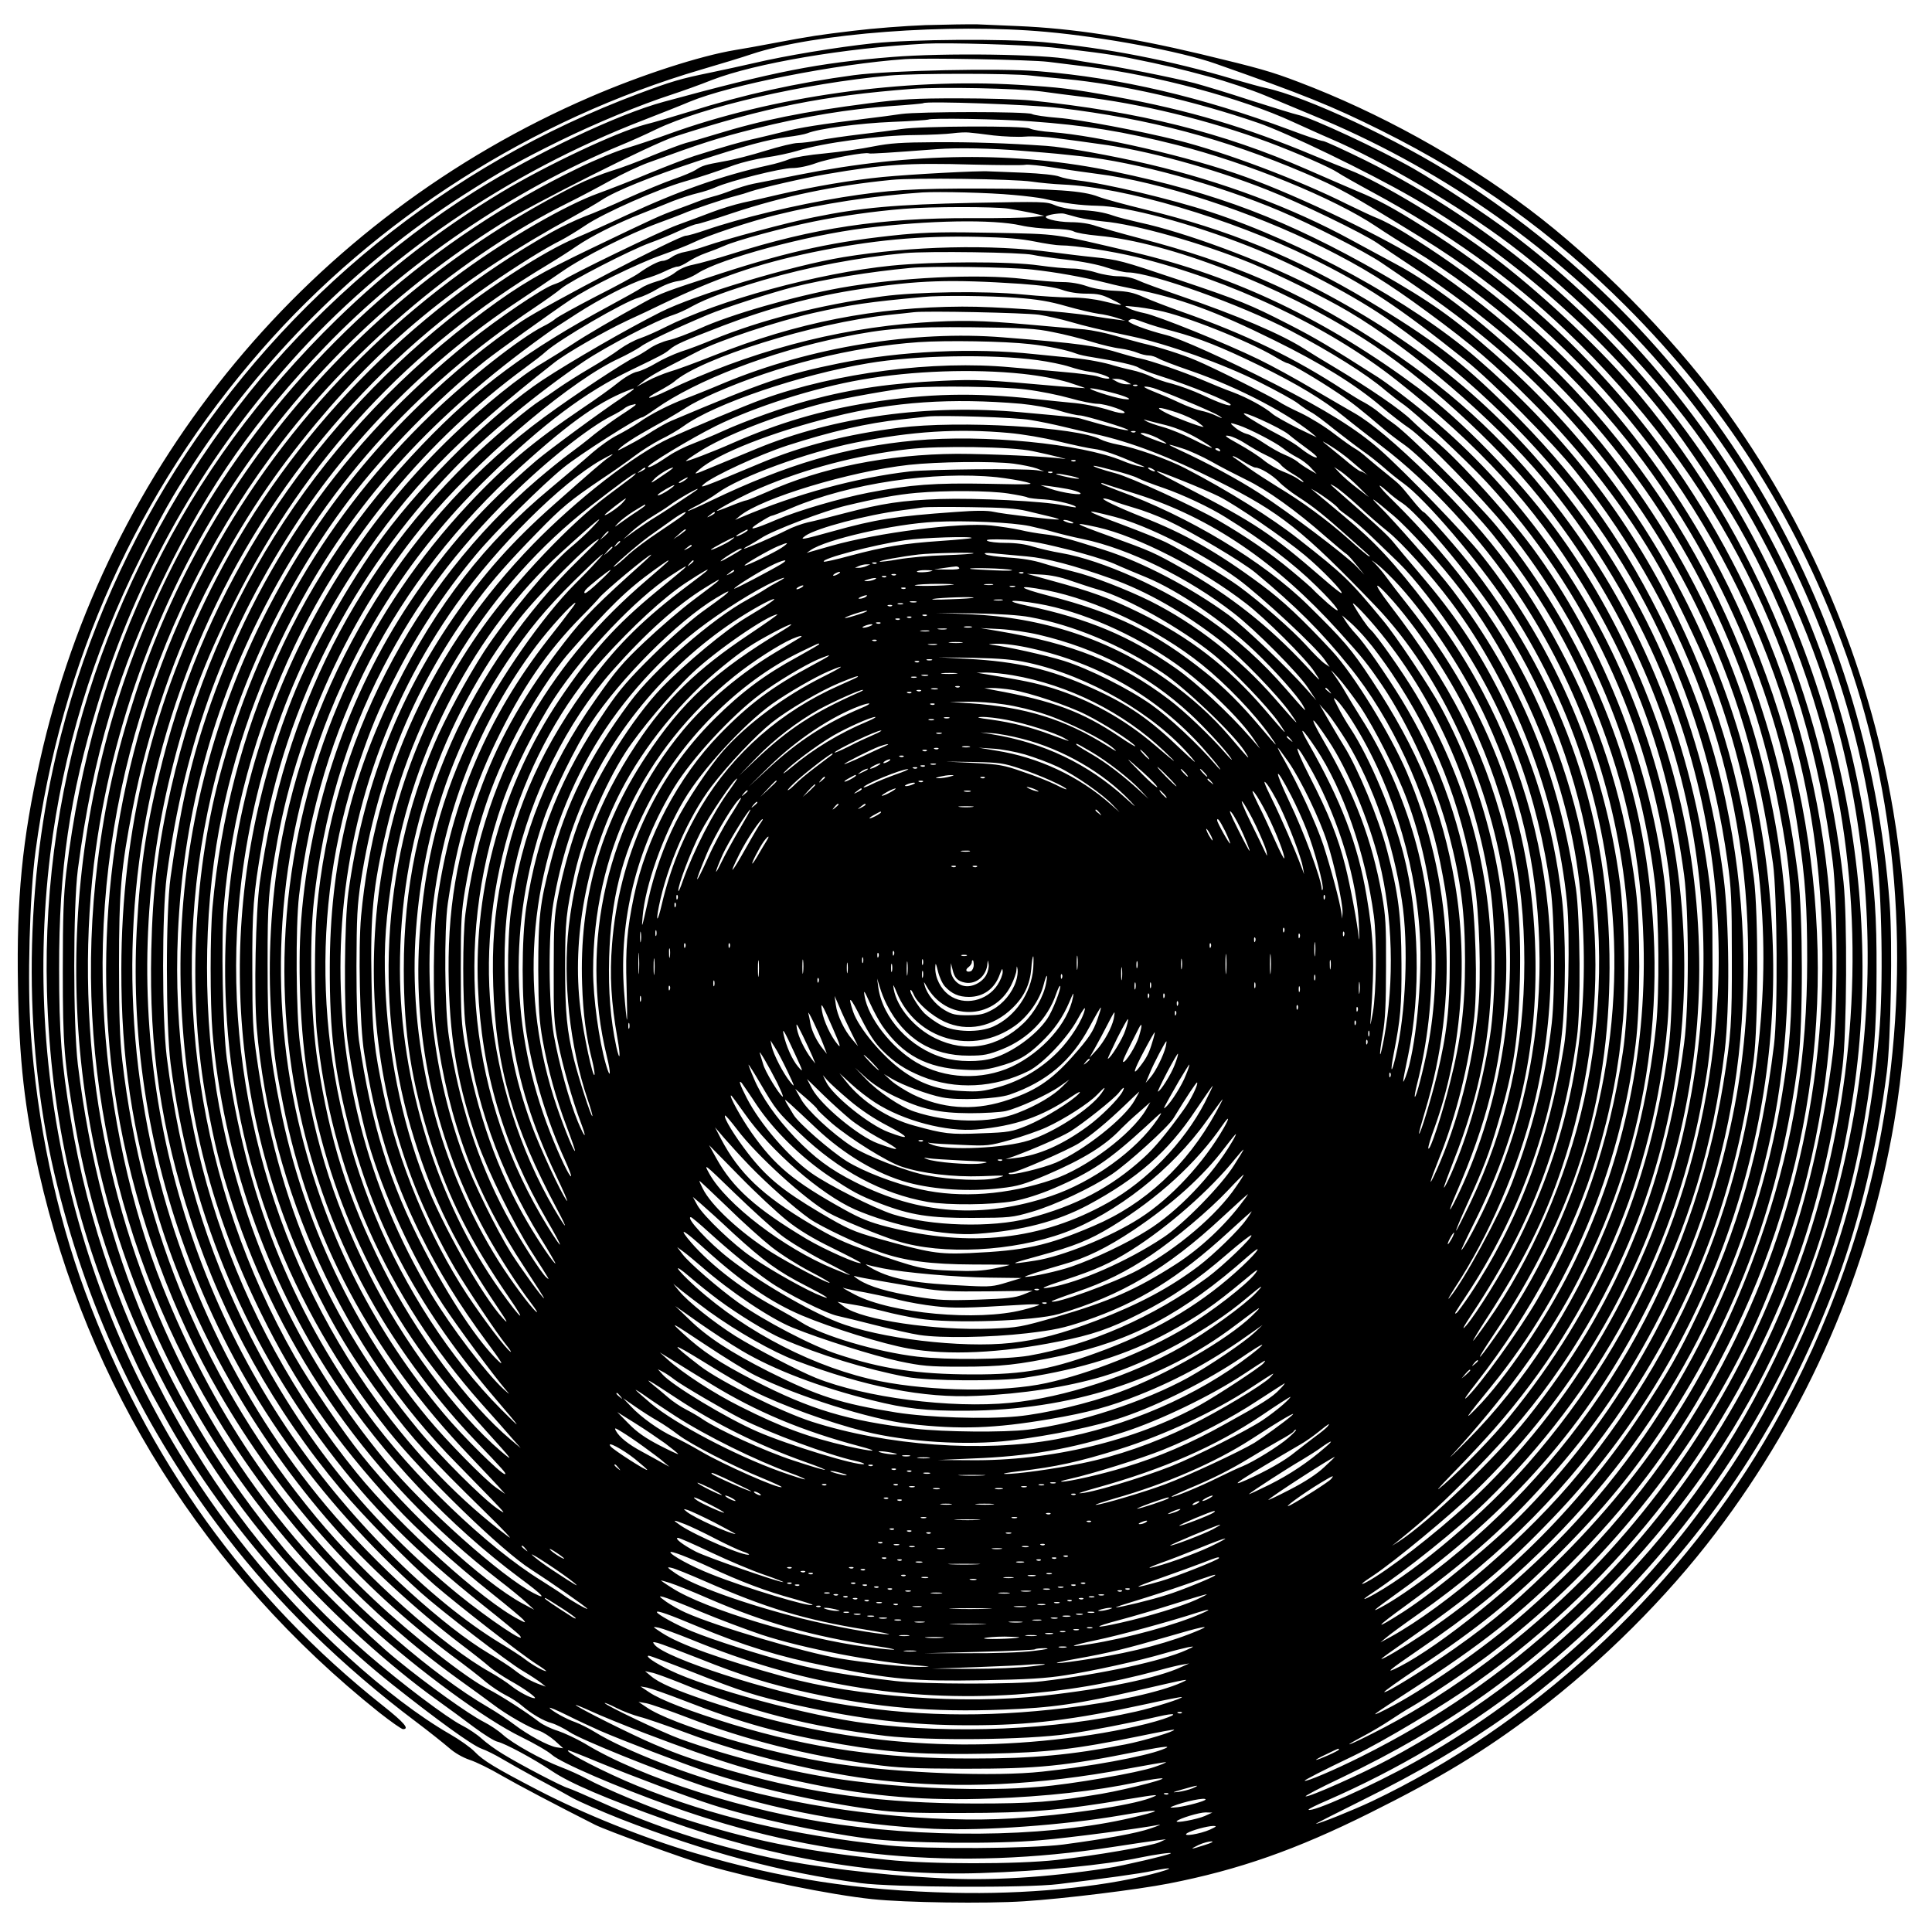 <?xml version="1.0" encoding="UTF-8" standalone="yes"?>
<svg version="1.0" xmlns="http://www.w3.org/2000/svg" width="100mm" height="100mm" viewBox="0 0 1000 1000" preserveAspectRatio="xMidYMid meet">
  <g transform="translate(0,1000) scale(0.1,-0.1)" fill="#000000" stroke="none">
    <path d="M4790 9870 c-107 -4 -274 -17 -370 -29 -182 -22 -213 -26 -420 -65
-69 -13 -156 -29 -195 -35 -181 -30 -484 -128 -750 -243 -1447 -625 -2506
-1901 -2848 -3433 -92 -408 -122 -717 -114 -1167 6 -386 34 -634 108 -963 250
-1108 861 -2080 1762 -2799 60 -47 115 -86 123 -86 35 0 6 34 -101 119 -708
561 -1225 1280 -1545 2147 -150 407 -249 879 -281 1344 -18 251 -6 706 25 935
131 980 528 1861 1170 2595 594 679 1401 1193 2276 1450 96 28 214 64 261 80
323 108 1025 161 1525 115 299 -27 695 -101 874 -164 456 -160 603 -219 860
-347 487 -243 887 -530 1265 -908 505 -505 872 -1078 1119 -1744 289 -779 361
-1661 205 -2524 -97 -542 -315 -1117 -609 -1613 -471 -793 -1211 -1470 -2030
-1859 -100 -47 -272 -116 -289 -116 -3 0 107 56 244 124 579 287 966 564 1380
987 481 491 827 1040 1074 1701 118 317 209 702 257 1078 21 169 30 671 15
870 -116 1551 -929 2921 -2231 3756 -314 202 -791 425 -1000 469 -19 4 -93 24
-165 45 -325 97 -658 162 -985 192 -202 18 -679 15 -880 -6 -188 -20 -454 -64
-615 -102 -60 -14 -163 -36 -229 -50 -152 -31 -200 -45 -371 -109 -989 -370
-1824 -1048 -2393 -1942 -285 -449 -499 -957 -621 -1478 -171 -730 -169 -1532
5 -2230 170 -682 452 -1267 874 -1816 264 -344 603 -675 982 -960 68 -51 144
-112 171 -135 29 -26 70 -50 108 -63 34 -11 107 -47 163 -80 85 -49 290 -157
486 -256 60 -30 461 -176 575 -209 255 -74 641 -153 860 -176 171 -18 585 -24
785 -11 204 13 586 60 750 92 362 71 657 174 1040 365 369 184 590 318 860
522 340 258 677 593 930 927 477 628 793 1355 924 2125 89 522 87 1070 -5
1615 -129 765 -437 1490 -897 2115 -256 347 -644 739 -987 997 -359 270 -781
502 -1192 658 -144 55 -204 72 -508 145 -375 89 -664 133 -945 145 -74 3 -169
7 -210 9 -41 1 -163 -1 -270 -4z m650 -115 c142 -14 325 -38 405 -55 188 -38
262 -56 410 -96 94 -25 226 -70 295 -99 69 -29 177 -74 240 -100 1292 -530
2282 -1584 2717 -2893 99 -300 161 -574 204 -907 30 -231 38 -713 15 -960 -60
-657 -211 -1194 -494 -1760 -140 -282 -262 -479 -451 -730 -388 -517 -904
-967 -1461 -1277 -224 -124 -530 -261 -547 -245 -2 3 40 24 94 47 1472 642
2521 1972 2784 3527 48 287 62 459 62 763 1 290 -9 431 -48 700 -182 1249
-842 2367 -1842 3122 -134 101 -366 254 -508 336 -171 97 -524 262 -595 277
-19 4 -129 38 -245 75 -115 38 -248 78 -293 90 -118 30 -401 86 -502 100 -47
7 -107 17 -135 22 -141 28 -661 35 -928 13 -385 -31 -602 -74 -1182 -232 -237
-64 -665 -267 -975 -462 -428 -268 -857 -651 -1171 -1044 -707 -884 -1076
-1978 -1046 -3097 19 -667 153 -1247 431 -1859 55 -121 72 -154 185 -356 276
-497 711 -1007 1172 -1374 235 -186 410 -313 461 -332 26 -9 73 -33 105 -52
32 -19 112 -64 178 -100 66 -35 152 -82 190 -104 39 -21 149 -69 245 -107 444
-173 835 -278 1245 -333 165 -22 856 -26 1025 -5 237 29 419 54 484 68 118 24
116 14 -4 -17 -271 -69 -656 -105 -1029 -96 -494 12 -887 73 -1336 206 -262
77 -575 203 -810 325 -223 116 -284 153 -328 199 -21 22 -79 63 -128 91 -318
183 -739 565 -1050 954 -808 1008 -1176 2311 -1019 3600 65 530 221 1044 468
1537 112 226 159 308 268 477 358 552 853 1046 1402 1398 192 123 290 178 497
280 192 94 417 187 580 240 55 18 150 52 210 76 221 86 690 166 1105 188 119
6 502 -5 650 -19z m-15 -75 c50 -6 144 -18 210 -26 347 -43 794 -163 1055
-284 69 -31 154 -70 190 -85 274 -117 674 -352 935 -549 349 -263 702 -620
956 -966 286 -389 526 -856 673 -1307 375 -1151 274 -2433 -280 -3542 -234
-471 -508 -848 -889 -1226 -320 -318 -683 -585 -1086 -801 -143 -77 -414 -197
-431 -192 -6 2 74 44 178 93 561 268 972 560 1394 991 333 341 602 714 804
1113 246 487 381 913 460 1446 170 1150 -133 2391 -821 3360 -438 618 -1039
1134 -1708 1466 -110 54 -208 99 -217 99 -10 0 -88 26 -175 59 -454 169 -876
268 -1293 302 -202 17 -772 5 -960 -20 -297 -40 -569 -100 -848 -188 -81 -25
-186 -56 -234 -68 -145 -38 -512 -211 -744 -351 -312 -188 -589 -402 -848
-654 -802 -782 -1266 -1729 -1403 -2865 -14 -119 -18 -224 -18 -510 0 -389 7
-466 65 -805 144 -827 551 -1660 1125 -2295 221 -244 500 -496 741 -670 60
-43 150 -109 199 -146 50 -37 104 -71 120 -74 41 -10 183 -86 282 -152 95 -64
279 -142 593 -254 557 -200 1101 -291 1625 -274 317 10 644 42 825 80 77 16
167 29 160 22 -9 -8 -252 -65 -325 -76 -325 -50 -612 -67 -880 -52 -316 17
-652 59 -875 107 -316 70 -584 158 -865 284 -82 37 -161 71 -175 75 -33 9
-247 121 -335 175 -39 23 -89 60 -112 81 -23 21 -69 52 -103 69 -75 38 -311
215 -485 366 -804 692 -1360 1694 -1539 2774 -48 288 -60 442 -60 775 -1 516
54 895 201 1375 200 655 535 1249 999 1769 481 540 1121 978 1824 1249 85 33
194 76 241 96 207 86 758 195 1114 220 112 7 650 -3 740 -14z m-90 -71 c44 -5
125 -13 180 -18 287 -27 663 -112 997 -227 149 -51 565 -252 798 -386 494
-284 961 -690 1318 -1146 99 -127 285 -405 369 -552 251 -438 441 -966 527
-1465 130 -755 63 -1567 -189 -2295 -250 -724 -672 -1369 -1231 -1882 -330
-303 -663 -533 -1062 -732 -134 -67 -282 -130 -289 -123 -3 3 96 54 247 126
158 76 476 266 645 386 747 530 1316 1272 1640 2135 117 311 206 684 252 1050
22 181 25 766 5 955 -103 964 -492 1868 -1108 2581 -180 207 -477 484 -709
658 -220 167 -589 389 -740 446 -33 13 -116 46 -185 75 -348 146 -647 235
-1030 305 -225 41 -284 48 -499 61 -591 36 -1275 -60 -1811 -255 -69 -25 -165
-57 -215 -72 -49 -14 -162 -60 -250 -103 -748 -361 -1391 -926 -1849 -1624
-651 -991 -894 -2221 -670 -3382 123 -636 393 -1264 769 -1790 195 -272 427
-534 663 -747 265 -240 607 -490 789 -578 67 -33 139 -74 160 -93 46 -41 335
-166 619 -267 748 -267 1476 -334 2283 -210 108 17 214 32 236 35 l40 5 -35
-16 c-44 -19 -326 -68 -530 -91 -206 -23 -658 -23 -880 1 -444 47 -707 101
-1070 218 -136 44 -390 150 -485 202 -33 18 -93 45 -133 60 -99 38 -248 121
-299 167 -23 21 -68 51 -100 67 -78 40 -288 190 -448 321 -150 122 -476 443
-587 578 -604 730 -946 1534 -1065 2503 -25 209 -25 816 0 1010 78 591 210
1033 457 1535 222 452 468 802 823 1171 412 429 974 812 1527 1041 47 19 130
56 185 83 246 118 765 238 1210 279 126 12 634 12 730 0z m60 -83 c55 -8 145
-19 200 -26 308 -35 665 -123 970 -236 149 -56 321 -131 359 -157 16 -11 97
-57 180 -102 386 -208 718 -445 998 -713 790 -754 1251 -1671 1384 -2752 26
-208 26 -783 1 -990 -44 -353 -119 -690 -221 -995 -223 -661 -618 -1286 -1122
-1775 -318 -309 -688 -577 -1045 -755 -128 -65 -159 -73 -44 -12 44 23 107 61
140 83 33 22 83 54 110 69 77 44 307 198 398 267 550 414 1011 968 1325 1593
124 247 256 607 326 890 252 1007 139 2090 -318 3040 -372 774 -945 1416
-1671 1872 -154 97 -234 140 -339 183 -50 21 -167 72 -261 113 -436 191 -867
299 -1429 357 -60 6 -229 11 -375 11 -226 0 -296 -4 -466 -26 -335 -43 -550
-86 -790 -160 -60 -18 -130 -39 -155 -45 -25 -7 -102 -36 -173 -65 -70 -30
-166 -66 -214 -80 -48 -15 -128 -47 -178 -72 -1086 -545 -1914 -1499 -2283
-2633 -101 -311 -158 -563 -197 -875 -131 -1057 116 -2113 704 -3010 304 -465
705 -884 1156 -1211 72 -51 156 -113 187 -136 69 -53 190 -122 240 -137 20 -7
56 -30 80 -51 l43 -39 -35 5 c-44 8 -148 64 -220 119 -30 23 -91 64 -136 90
-277 161 -672 502 -947 815 -556 634 -932 1441 -1067 2295 -68 428 -73 907
-14 1330 98 709 372 1407 777 1985 354 505 788 917 1314 1248 171 107 787 417
908 456 472 152 762 210 1225 246 149 11 547 3 675 -14z m91 -85 c464 -56 848
-158 1268 -337 182 -78 223 -101 601 -333 864 -530 1535 -1381 1859 -2353 128
-386 198 -771 215 -1191 37 -889 -184 -1758 -637 -2507 -244 -403 -535 -748
-897 -1065 -209 -183 -535 -410 -726 -505 -90 -45 -69 -29 131 100 370 239
566 394 821 649 303 304 528 600 731 965 495 886 663 1866 492 2876 -85 505
-275 1032 -532 1475 -379 655 -888 1177 -1537 1578 -50 31 -114 65 -142 76
-29 11 -100 45 -160 74 -251 126 -631 269 -878 331 -202 50 -503 107 -618 116
-64 5 -126 14 -136 20 -25 13 -582 13 -676 0 -38 -6 -124 -17 -190 -25 -225
-28 -340 -46 -415 -66 -41 -10 -106 -26 -145 -35 -71 -15 -174 -45 -320 -91
-44 -14 -150 -55 -235 -90 -85 -36 -204 -82 -264 -104 -165 -59 -467 -233
-704 -406 -666 -485 -1181 -1132 -1495 -1878 -333 -794 -431 -1691 -276 -2530
90 -482 273 -981 514 -1395 309 -533 719 -996 1205 -1360 69 -51 148 -112 175
-136 28 -23 73 -53 102 -68 29 -14 67 -39 85 -55 49 -42 110 -78 154 -90 21
-6 63 -27 92 -46 57 -39 449 -197 682 -276 380 -129 796 -206 1205 -225 258
-11 670 19 968 70 191 33 232 31 90 -4 -409 -103 -1003 -120 -1548 -44 -477
67 -1026 241 -1319 420 -43 25 -105 54 -138 65 -34 10 -77 31 -97 46 -60 47
-202 139 -266 171 -110 55 -390 275 -589 462 -483 454 -842 986 -1096 1625
-163 409 -269 897 -300 1370 -69 1073 259 2141 921 3000 390 507 938 965 1473
1232 61 30 163 84 226 119 63 35 151 76 195 92 280 102 357 127 552 176 257
64 487 102 708 117 88 6 162 13 164 15 13 12 554 -7 707 -25z m-151 -69 c281
-20 478 -52 755 -122 365 -92 816 -276 1033 -422 52 -35 136 -88 188 -119 389
-234 803 -603 1111 -989 461 -580 784 -1317 887 -2030 36 -250 45 -382 45
-660 0 -492 -69 -923 -219 -1375 -222 -670 -554 -1213 -1045 -1706 -214 -215
-354 -336 -560 -481 -148 -104 -357 -234 -365 -226 -3 3 75 58 172 123 317
210 495 355 733 594 232 233 387 422 553 674 376 572 595 1173 685 1877 25
195 24 757 -1 955 -44 347 -102 607 -206 920 -302 916 -913 1712 -1726 2252
-188 125 -649 347 -927 447 -290 105 -766 214 -1003 232 -49 3 -101 12 -115
19 -32 15 -561 13 -665 -3 -39 -6 -133 -18 -210 -27 -77 -9 -173 -23 -214 -31
-40 -8 -90 -14 -111 -14 -21 0 -96 -18 -167 -40 -70 -22 -167 -47 -215 -55
-100 -18 -113 -22 -148 -45 -14 -9 -65 -31 -115 -48 -49 -17 -155 -61 -235
-97 -80 -37 -181 -80 -225 -96 -44 -17 -120 -53 -170 -81 -738 -417 -1347
-1046 -1733 -1788 -330 -635 -493 -1302 -494 -2025 -1 -463 56 -841 192 -1285
174 -566 495 -1134 904 -1599 173 -198 428 -433 661 -611 61 -46 127 -98 147
-116 20 -18 70 -51 110 -74 71 -39 141 -90 125 -90 -20 0 -82 33 -120 63 -23
19 -73 51 -110 72 -237 131 -647 496 -901 803 -562 678 -900 1473 -1003 2362
-13 109 -17 233 -17 495 0 379 10 500 70 807 78 407 225 832 406 1178 165 315
327 558 545 820 371 444 763 759 1323 1065 58 32 128 72 155 90 71 47 257 122
490 199 254 83 370 114 470 127 44 5 90 14 103 19 57 24 269 52 439 59 101 4
185 10 188 12 8 9 375 3 530 -9z m-193 -73 c54 -6 128 -9 165 -6 37 3 113 -1
168 -9 55 -7 151 -20 213 -29 241 -31 586 -125 867 -236 167 -65 505 -229 575
-278 25 -18 104 -71 175 -118 384 -253 688 -516 954 -827 487 -569 811 -1245
950 -1982 56 -296 66 -417 66 -774 -1 -328 -10 -454 -51 -705 -138 -848 -536
-1654 -1118 -2265 -260 -273 -648 -586 -861 -696 -85 -43 -61 -22 100 88 264
180 427 312 629 508 626 607 1047 1389 1211 2245 86 456 92 999 14 1465 -111
667 -366 1282 -753 1820 -148 205 -268 345 -465 540 -256 255 -547 483 -761
596 -52 28 -155 83 -228 123 -302 165 -669 302 -1042 390 -190 45 -441 90
-535 96 -202 14 -385 20 -570 19 -182 -1 -238 -5 -325 -22 -58 -12 -170 -28
-250 -36 -80 -7 -163 -21 -185 -30 -21 -9 -71 -24 -110 -32 -236 -52 -465
-133 -735 -259 -91 -43 -210 -96 -265 -119 -155 -65 -440 -248 -655 -421 -731
-587 -1252 -1389 -1478 -2280 -83 -325 -115 -537 -134 -872 -32 -593 68 -1201
293 -1769 250 -634 636 -1179 1177 -1667 100 -90 450 -360 527 -405 39 -23 81
-51 95 -62 l25 -20 -28 10 c-47 17 -90 41 -132 74 -22 18 -83 57 -135 88 -226
134 -589 463 -841 763 -460 548 -784 1233 -924 1953 -159 823 -81 1652 227
2427 312 784 852 1464 1538 1939 143 99 287 189 373 232 29 15 85 49 125 76
97 66 379 190 517 229 77 22 154 47 257 85 37 13 110 31 162 39 52 7 125 23
162 34 133 42 427 81 614 82 74 1 160 5 190 9 30 4 69 6 85 4 17 -1 74 -8 127
-15z m153 -80 c178 -14 191 -16 303 -28 282 -30 704 -146 1027 -283 159 -67
442 -211 524 -267 285 -193 402 -278 556 -406 446 -371 817 -845 1075 -1370
205 -418 325 -823 397 -1335 22 -159 26 -775 5 -940 -66 -534 -187 -959 -398
-1398 -95 -200 -153 -301 -289 -507 -304 -461 -695 -855 -1140 -1151 -90 -60
-205 -128 -205 -120 0 2 51 39 113 82 370 258 528 390 777 650 755 787 1172
1872 1136 2959 -20 634 -166 1218 -442 1769 -251 500 -582 928 -1004 1299
-211 185 -323 264 -585 414 -487 277 -843 413 -1379 525 -503 106 -1043 100
-1633 -17 -98 -20 -203 -40 -233 -46 -30 -6 -82 -22 -115 -35 -33 -13 -73 -26
-90 -30 -16 -4 -50 -14 -75 -24 -25 -10 -79 -30 -120 -45 -85 -31 -105 -40
-440 -201 -261 -125 -366 -186 -550 -322 -834 -615 -1398 -1473 -1624 -2469
-68 -297 -96 -526 -103 -843 -12 -503 51 -930 207 -1400 168 -510 430 -979
775 -1390 116 -138 354 -381 485 -494 124 -107 448 -359 525 -408 33 -21 56
-38 52 -38 -14 0 -71 32 -107 60 -19 15 -77 53 -129 84 -368 223 -804 662
-1108 1116 -665 993 -884 2235 -598 3390 84 339 170 568 331 890 370 737 904
1312 1619 1740 50 30 117 73 150 96 74 51 209 119 335 168 52 21 127 50 165
66 39 15 95 33 125 40 30 7 73 21 95 31 74 33 338 99 394 99 32 0 82 10 123
25 65 24 261 60 276 51 6 -3 116 4 352 22 104 8 285 5 445 -9z m12 -72 c12 3
82 -4 155 -16 73 -11 171 -25 218 -31 321 -40 798 -195 1167 -380 207 -104
335 -183 540 -334 234 -172 345 -267 538 -461 261 -260 497 -566 664 -862 69
-122 210 -415 256 -533 212 -539 309 -1139 276 -1706 -53 -919 -372 -1743
-948 -2449 -261 -319 -687 -689 -978 -849 l-50 -27 30 25 c17 15 91 69 165
121 440 309 790 664 1074 1090 365 548 573 1105 663 1780 24 184 25 753 1 940
-69 528 -203 970 -433 1425 -245 482 -571 895 -1006 1270 -333 287 -902 599
-1374 753 -205 67 -542 147 -685 163 -36 4 -79 13 -97 20 -18 8 -95 16 -185
20 -84 3 -164 7 -178 7 -55 4 -404 -15 -550 -29 -163 -16 -352 -48 -535 -90
-60 -14 -146 -34 -190 -43 -44 -10 -116 -32 -160 -49 -44 -17 -125 -47 -180
-67 -86 -31 -560 -261 -591 -286 -6 -5 -29 -15 -52 -23 -58 -21 -280 -171
-434 -294 -648 -520 -1102 -1167 -1361 -1943 -84 -251 -137 -492 -184 -829
-26 -184 -25 -768 0 -965 96 -739 370 -1411 813 -1996 229 -303 452 -526 805
-808 96 -76 181 -146 189 -156 44 -53 -160 84 -320 214 -457 374 -805 806
-1074 1335 -229 451 -366 910 -433 1446 -25 208 -25 737 0 935 90 693 310
1283 690 1855 290 435 688 830 1132 1123 72 48 173 116 225 152 107 75 347
195 496 250 54 20 113 42 129 49 47 21 214 77 270 91 28 7 64 18 80 24 53 18
276 70 395 90 291 50 416 59 760 49 135 -3 255 -4 267 -1z m33 -87 c41 -6 113
-13 160 -15 322 -14 868 -176 1281 -378 287 -141 451 -249 804 -531 138 -110
451 -426 568 -573 610 -765 918 -1665 894 -2613 -8 -328 -43 -596 -117 -897
-174 -704 -533 -1356 -1034 -1871 -151 -157 -468 -419 -631 -524 -158 -101
-153 -87 13 33 296 215 491 384 684 595 256 280 427 522 603 853 440 828 567
1767 368 2711 -68 325 -184 649 -348 975 -204 407 -441 731 -781 1067 -239
237 -398 358 -723 552 -378 226 -729 369 -1151 471 -107 26 -217 56 -245 67
-79 31 -224 41 -600 42 -362 1 -485 -7 -725 -45 -241 -39 -529 -108 -708 -170
-46 -16 -92 -29 -102 -29 -36 0 -720 -356 -850 -443 -168 -112 -351 -261 -524
-428 -839 -806 -1295 -1954 -1237 -3115 28 -571 159 -1077 411 -1589 181 -369
383 -660 689 -993 117 -128 309 -302 506 -459 83 -66 157 -128 165 -138 13
-16 11 -16 -25 3 -185 94 -616 484 -840 760 -642 791 -969 1779 -924 2792 26
581 166 1125 421 1634 332 663 793 1181 1428 1606 52 35 113 78 134 96 46 39
360 201 461 237 39 14 105 41 148 61 43 20 85 36 93 36 8 0 90 25 182 56 267
89 532 144 827 173 116 12 627 5 725 -9z m-95 -69 c61 -5 130 -14 155 -19 111
-25 192 -35 280 -37 151 -2 487 -92 785 -210 243 -96 563 -265 735 -389 236
-170 402 -308 588 -490 634 -621 1028 -1408 1153 -2301 20 -139 23 -205 23
-495 1 -342 -4 -414 -45 -664 -163 -983 -669 -1857 -1429 -2467 -120 -96 -248
-186 -325 -229 -77 -43 -65 -31 70 66 586 419 982 871 1284 1464 223 437 347
845 408 1340 27 224 24 668 -6 900 -99 766 -380 1437 -846 2020 -352 442 -761
770 -1300 1045 -249 127 -645 274 -875 323 -52 12 -113 27 -135 35 -51 18
-102 27 -190 31 -39 3 -90 13 -115 24 -44 19 -61 19 -425 12 -406 -9 -575 -24
-825 -75 -136 -27 -451 -112 -558 -149 -37 -13 -85 -26 -107 -30 -21 -3 -52
-15 -67 -26 -15 -11 -36 -20 -47 -20 -20 0 -73 -27 -126 -65 -16 -12 -115 -66
-220 -119 -104 -54 -199 -106 -210 -116 -11 -10 -40 -28 -65 -40 -118 -60
-386 -270 -578 -455 -535 -515 -901 -1141 -1096 -1875 -138 -522 -164 -1160
-67 -1680 44 -235 68 -330 133 -530 251 -770 726 -1441 1378 -1947 58 -44 123
-98 145 -118 l40 -37 -60 32 c-206 111 -590 465 -832 767 -101 125 -268 373
-348 513 -503 884 -657 1930 -430 2911 128 548 374 1075 713 1523 182 241 457
522 702 717 56 45 353 258 439 315 101 68 346 188 473 233 64 23 139 52 165
65 73 36 294 110 433 144 234 58 503 99 755 116 88 5 344 -1 470 -13z m-25
-71 c36 -6 92 -16 125 -23 l60 -14 -55 -6 c-30 -4 -176 -7 -325 -6 -468 1
-811 -50 -1240 -186 -77 -24 -166 -49 -197 -55 -36 -7 -70 -22 -94 -41 -20
-16 -62 -37 -93 -45 -31 -9 -67 -24 -81 -34 -14 -10 -86 -50 -160 -90 -428
-230 -688 -422 -976 -723 -635 -662 -999 -1466 -1084 -2392 -13 -140 -13 -494
0 -649 53 -632 277 -1275 632 -1809 256 -386 595 -744 959 -1015 119 -88 143
-115 73 -79 -166 84 -569 444 -770 687 -428 519 -702 1088 -843 1750 -94 440
-105 974 -31 1435 64 401 200 807 394 1180 282 542 653 971 1191 1377 77 58
154 113 170 123 17 11 66 42 110 71 117 76 281 160 350 180 33 9 81 27 107 40
26 13 55 24 65 24 10 0 35 12 56 26 21 14 61 34 90 44 29 10 72 27 97 38 59
27 302 93 460 125 136 28 315 54 468 66 140 12 466 12 542 1z m358 -45 c32 -8
91 -17 132 -21 164 -14 508 -111 765 -216 139 -58 381 -177 504 -250 322 -189
755 -561 1009 -866 235 -282 434 -603 581 -934 240 -543 353 -1154 322 -1738
-50 -918 -382 -1740 -982 -2425 -222 -254 -566 -547 -791 -674 -68 -38 -76
-36 -15 4 173 115 445 333 590 474 578 563 963 1272 1112 2047 50 259 60 385
59 729 0 277 -3 341 -23 480 -103 730 -363 1354 -796 1910 -269 345 -555 605
-944 854 -380 244 -730 395 -1195 516 -96 25 -201 55 -232 65 -36 13 -85 20
-133 20 -76 1 -152 22 -121 33 21 9 73 15 88 11 7 -2 39 -10 70 -19z m-293
-42 c39 -9 111 -17 160 -17 54 -1 99 -6 113 -14 12 -7 68 -17 125 -22 369 -34
939 -255 1377 -534 296 -188 673 -529 905 -818 759 -946 1022 -2114 745 -3303
-166 -712 -570 -1406 -1111 -1907 -171 -158 -419 -350 -526 -407 -42 -22 -24
-4 35 34 111 74 399 312 531 440 903 878 1308 2099 1105 3330 -98 592 -346
1180 -699 1655 -197 265 -482 556 -703 721 -475 353 -945 578 -1473 703 -424
100 -383 94 -724 101 -247 5 -344 3 -475 -9 -343 -34 -577 -84 -935 -200 -289
-94 -314 -103 -400 -150 -162 -89 -305 -173 -371 -217 -39 -26 -109 -70 -156
-98 -113 -66 -303 -219 -462 -372 -804 -769 -1231 -1844 -1176 -2956 40 -807
326 -1556 839 -2198 182 -228 588 -623 739 -718 101 -65 292 -198 292 -204 0
-6 -87 44 -125 72 -16 12 -66 44 -110 72 -286 176 -672 548 -907 871 -395 545
-626 1129 -724 1832 -21 155 -30 613 -15 795 38 454 163 915 365 1340 269 566
688 1071 1196 1443 41 30 89 67 105 82 68 62 408 260 480 279 22 6 66 26 97
45 33 20 78 37 107 41 30 4 70 20 103 41 116 75 564 196 863 233 332 41 664
47 810 14z m70 -83 c54 -11 114 -20 136 -20 72 0 264 -30 389 -60 487 -119
995 -359 1347 -637 432 -341 709 -644 958 -1049 288 -468 454 -938 532 -1514
25 -189 26 -675 0 -870 -98 -754 -355 -1367 -811 -1939 -167 -210 -510 -539
-666 -640 l-35 -22 35 28 c149 121 228 194 387 356 196 201 323 353 456 548
733 1076 838 2453 280 3654 -227 488 -580 946 -987 1278 -89 73 -199 156 -246
186 -248 158 -324 203 -463 274 -197 101 -249 122 -567 229 -300 101 -310 103
-440 117 -52 5 -147 17 -210 25 -320 43 -731 33 -1085 -25 -267 -44 -766 -194
-945 -284 -175 -88 -459 -252 -613 -353 -254 -169 -605 -512 -825 -809 -172
-231 -371 -586 -470 -838 -391 -992 -357 -2068 93 -3003 126 -260 219 -413
394 -647 137 -184 228 -283 511 -560 90 -88 146 -147 124 -131 -246 183 -478
422 -684 705 -562 774 -817 1758 -700 2697 74 592 277 1142 602 1629 264 396
514 654 1017 1048 60 48 259 162 376 217 61 28 142 66 180 85 296 141 495 209
780 269 306 63 557 87 857 80 143 -3 223 -10 293 -24z m-10 -69 c22 -5 101
-17 175 -25 81 -9 165 -26 209 -41 41 -14 91 -25 110 -25 120 -1 586 -168 840
-301 209 -110 396 -227 491 -309 30 -25 71 -57 90 -70 67 -46 324 -286 437
-408 513 -557 837 -1250 940 -2007 25 -188 25 -725 0 -915 -97 -729 -363
-1348 -826 -1915 -80 -99 -242 -266 -336 -348 -53 -46 -41 -31 51 64 67 68
161 169 209 224 517 588 829 1316 896 2095 16 185 6 582 -20 770 -82 610 -326
1216 -679 1695 -145 196 -420 495 -527 573 -22 16 -66 55 -98 86 -55 55 -219
167 -403 277 -49 29 -118 71 -154 94 -119 76 -347 173 -645 275 -93 32 -190
67 -215 79 -28 13 -66 21 -100 21 -30 0 -84 9 -118 20 -35 11 -90 20 -121 20
-32 0 -109 7 -172 16 -151 22 -547 21 -765 -1 -378 -38 -895 -179 -1174 -320
-41 -21 -98 -46 -127 -56 -28 -9 -76 -35 -105 -56 -29 -22 -98 -66 -153 -98
-55 -32 -129 -79 -165 -104 -35 -25 -78 -54 -94 -64 -57 -36 -212 -165 -317
-263 -630 -594 -1010 -1339 -1134 -2229 -22 -155 -31 -578 -16 -756 71 -837
452 -1666 1036 -2255 49 -50 128 -131 175 -179 79 -82 81 -86 35 -54 -79 54
-297 272 -412 411 -461 557 -728 1172 -834 1924 -20 135 -23 203 -23 454 -1
309 5 391 50 650 124 724 467 1397 988 1938 172 179 444 403 681 563 114 76
374 212 460 239 22 7 67 27 100 46 74 40 182 80 365 134 235 69 495 118 735
140 121 11 604 4 660 -9z m-5 -76 c128 -14 262 -38 395 -71 33 -9 94 -22 135
-30 235 -47 418 -113 725 -265 240 -118 420 -229 554 -343 47 -40 113 -91 146
-113 79 -54 382 -365 506 -520 423 -529 683 -1154 765 -1833 21 -175 24 -567
6 -740 -41 -379 -125 -716 -262 -1048 -170 -414 -425 -805 -715 -1097 -71 -72
-107 -106 -79 -76 260 284 479 582 623 849 384 714 509 1491 370 2307 -101
590 -374 1180 -763 1652 -110 133 -461 483 -536 533 -19 13 -52 38 -72 55 -21
18 -55 40 -75 51 -21 10 -69 40 -108 65 -256 167 -509 290 -840 406 -71 25
-159 59 -195 75 -52 23 -82 30 -150 33 -53 2 -108 11 -145 24 -37 13 -84 21
-125 21 -36 0 -126 7 -200 16 -237 28 -647 8 -950 -46 -242 -44 -572 -139
-727 -210 -59 -27 -133 -55 -163 -61 -30 -7 -75 -26 -100 -44 -25 -17 -58 -37
-74 -44 -47 -20 -317 -198 -469 -310 -691 -507 -1186 -1299 -1356 -2171 -53
-273 -75 -591 -60 -870 12 -224 22 -306 64 -515 138 -691 455 -1287 969 -1824
61 -64 127 -134 146 -155 l35 -39 -47 33 c-58 40 -258 244 -354 360 -379 457
-646 1019 -763 1606 -57 284 -66 388 -66 744 0 333 4 376 51 640 110 611 410
1238 813 1700 279 319 724 690 956 795 42 20 91 47 110 60 30 24 183 96 349
166 89 37 321 112 445 144 164 41 390 78 601 98 106 11 509 5 630 -8z m-57
-74 c109 -8 175 -17 214 -31 36 -13 83 -20 128 -20 58 0 80 -5 130 -30 71 -35
66 -36 -40 -10 -49 12 -114 20 -169 20 -49 0 -163 7 -255 16 -194 19 -547 14
-724 -10 -328 -45 -632 -123 -880 -225 -50 -21 -123 -49 -162 -61 -38 -13 -97
-40 -130 -60 -33 -20 -77 -40 -97 -44 -21 -4 -62 -27 -98 -56 -34 -28 -117
-87 -184 -132 -253 -171 -407 -300 -592 -498 -512 -546 -831 -1228 -925 -1980
-98 -779 72 -1568 480 -2240 134 -219 302 -438 475 -620 152 -159 171 -180
159 -180 -20 0 -220 198 -316 313 -355 423 -600 903 -737 1446 -181 717 -129
1493 145 2176 187 466 461 875 822 1225 285 278 502 440 738 554 158 76 176
86 200 106 31 27 69 44 282 126 233 89 467 152 708 188 298 46 464 51 828 27z
m-24 -72 c110 -8 175 -19 261 -44 63 -18 138 -35 165 -39 28 -3 70 -13 95 -21
l45 -15 -45 6 c-25 3 -83 11 -130 19 -144 24 -497 49 -670 48 -448 -2 -857
-82 -1285 -253 -93 -37 -196 -75 -229 -84 -32 -10 -84 -31 -115 -48 l-56 -30
35 28 c18 16 77 51 130 77 52 27 120 62 150 77 112 58 405 155 600 200 192 43
285 57 570 83 85 9 345 6 479 -4z m736 -66 c135 -26 465 -157 605 -240 30 -18
59 -33 64 -33 13 0 158 -85 256 -151 77 -51 123 -88 245 -192 22 -19 69 -55
105 -80 80 -56 345 -325 456 -463 235 -293 405 -583 533 -908 164 -417 235
-766 248 -1206 16 -583 -113 -1163 -376 -1688 -130 -260 -340 -570 -489 -721
-71 -73 -57 -51 76 112 404 496 667 1121 748 1772 25 196 25 608 1 800 -53
425 -168 808 -352 1170 -197 388 -391 651 -712 966 -177 173 -307 282 -393
331 -25 14 -119 69 -210 122 -91 54 -219 124 -285 156 -170 83 -527 227 -591
239 -30 6 -66 17 -81 25 -27 14 -26 14 22 9 28 -2 86 -11 130 -20z m-618 -22
c40 -6 112 -22 160 -36 87 -25 137 -37 320 -76 182 -38 480 -145 658 -235 92
-46 183 -96 203 -112 20 -16 51 -36 67 -45 17 -8 72 -49 122 -90 51 -40 118
-91 149 -113 31 -21 79 -60 108 -85 28 -25 74 -62 102 -82 109 -78 383 -398
530 -619 336 -507 519 -1061 555 -1681 42 -739 -181 -1510 -614 -2119 -98
-139 -104 -133 -9 9 417 622 601 1205 603 1903 2 761 -231 1448 -698 2058 -76
99 -254 302 -265 302 -4 0 -30 28 -58 63 -67 82 -60 75 -130 132 -35 28 -81
66 -104 86 -22 20 -52 42 -64 48 -13 7 -62 42 -108 77 -46 36 -123 83 -171
106 -48 22 -100 49 -115 60 -34 23 -341 177 -428 213 -70 30 -192 69 -280 89
-30 8 -94 25 -141 39 -47 14 -117 28 -155 32 -38 3 -168 14 -288 25 -247 22
-358 24 -561 10 -443 -31 -896 -153 -1315 -354 -95 -46 -125 -46 -41 -1 35 19
71 41 80 49 138 122 720 304 1111 346 52 5 111 12 130 14 64 8 574 -3 647 -13z
m545 -40 c29 -11 98 -32 153 -46 133 -36 247 -81 440 -175 201 -98 337 -181
440 -265 44 -36 132 -104 195 -153 248 -188 515 -477 707 -767 318 -477 511
-1026 563 -1597 18 -195 8 -589 -20 -773 -72 -478 -214 -887 -442 -1280 -96
-165 -299 -446 -368 -510 -18 -16 4 17 50 75 287 368 506 780 625 1175 72 238
114 457 136 710 14 166 6 540 -16 705 -83 627 -329 1209 -717 1698 -86 109
-393 427 -525 544 -120 106 -282 207 -548 342 -258 131 -483 232 -556 251
-108 27 -212 67 -197 76 18 12 20 12 80 -10z m-472 -50 c58 -11 148 -34 200
-50 52 -16 119 -32 149 -35 30 -4 70 -14 89 -22 19 -8 45 -14 59 -14 13 0 34
-7 46 -14 12 -8 90 -38 172 -66 247 -85 521 -229 649 -342 6 -4 -39 17 -98 46
-59 30 -118 63 -130 74 -39 34 -128 83 -205 112 -42 15 -114 45 -161 65 -94
40 -265 99 -320 110 -19 3 -62 15 -95 25 -133 41 -209 52 -615 84 -458 37
-995 -51 -1439 -235 -80 -34 -173 -71 -206 -83 -82 -31 -180 -81 -237 -122
-26 -18 -75 -47 -110 -65 -35 -17 -94 -59 -133 -93 -38 -34 -135 -116 -215
-183 -338 -280 -591 -605 -803 -1033 -233 -468 -339 -919 -340 -1445 -1 -338
24 -542 103 -842 134 -511 365 -937 759 -1398 134 -157 137 -162 25 -50 -261
262 -499 628 -654 1006 -308 749 -339 1583 -87 2324 67 197 104 286 187 450
118 233 257 444 421 641 100 121 344 363 456 454 82 67 385 260 407 260 5 0
36 20 70 44 208 147 594 296 966 371 224 46 341 54 670 51 273 -3 329 -6 420
-25z m-120 -62 c93 -10 190 -30 240 -49 14 -6 52 -14 85 -19 130 -21 219 -41
239 -54 11 -8 57 -26 101 -40 159 -50 375 -138 375 -152 0 -11 -57 8 -145 50
-49 23 -121 49 -159 59 -38 9 -86 26 -108 37 -22 11 -68 27 -102 34 -33 7 -74
18 -91 23 -41 14 -140 33 -200 38 -27 3 -122 12 -210 21 -316 34 -696 16
-1009 -47 -281 -57 -391 -95 -871 -298 -22 -9 -64 -33 -95 -52 -30 -20 -86
-53 -125 -73 -65 -35 -68 -35 -38 -9 18 15 63 45 100 66 37 22 97 55 133 75
36 21 83 49 106 64 22 15 87 48 144 73 325 143 709 239 1055 263 144 10 443 5
575 -10z m40 -83 c58 -8 132 -23 165 -34 33 -11 80 -23 105 -26 53 -6 128 -35
93 -36 -12 0 -34 5 -50 11 -15 6 -98 17 -183 24 -85 8 -207 19 -270 24 -397
37 -900 -28 -1282 -165 -87 -31 -370 -150 -482 -202 -185 -86 -479 -315 -707
-549 -521 -537 -821 -1185 -890 -1925 -15 -168 -7 -567 16 -708 57 -361 140
-631 289 -935 97 -196 199 -362 345 -560 75 -101 92 -129 61 -100 -104 99
-253 322 -386 580 -178 343 -272 646 -336 1080 -8 60 -13 190 -13 385 1 256 4
314 23 440 87 554 282 1024 605 1455 80 107 167 205 307 348 127 131 172 168
335 278 61 40 138 95 171 120 34 26 94 64 133 84 40 19 94 51 120 70 161 116
604 266 956 325 241 41 637 48 875 16z m-77 -71 c92 -10 176 -26 237 -44 52
-17 91 -30 85 -30 -5 0 -62 4 -125 9 -391 35 -439 37 -610 29 -268 -12 -462
-40 -689 -100 -125 -33 -333 -107 -451 -161 -41 -19 -109 -47 -150 -63 -41
-15 -99 -44 -128 -64 -65 -44 -102 -64 -108 -58 -9 8 224 149 351 212 203 100
507 197 755 240 263 46 579 57 833 30z m537 -40 l25 -14 -25 0 c-14 0 -36 6
-50 14 l-25 14 25 0 c14 0 36 -6 50 -14z m57 -21 c-3 -3 -12 -4 -19 -1 -8 3
-5 6 6 6 11 1 17 -2 13 -5z m-577 -20 c69 -8 171 -29 228 -45 56 -16 120 -29
142 -29 45 0 165 -42 137 -48 -9 -2 -39 3 -65 12 -65 21 -147 37 -212 42 -30
3 -113 11 -185 19 -310 34 -555 29 -855 -19 -251 -40 -470 -105 -705 -208
-101 -45 -245 -100 -245 -94 0 2 28 22 63 44 133 87 407 194 657 257 101 25
365 72 440 78 136 11 484 6 600 -9z m676 2 c115 -43 304 -124 325 -139 21 -15
18 -15 -16 1 -22 11 -57 22 -78 26 -21 4 -73 23 -115 43 -42 20 -104 46 -137
59 -33 13 -50 23 -39 23 12 1 39 -5 60 -13z m-2706 0 c0 -2 -26 -21 -57 -42
-98 -64 -385 -275 -447 -328 -275 -236 -463 -447 -653 -731 -321 -482 -518
-1056 -564 -1645 -21 -271 -1 -651 47 -890 68 -337 163 -616 309 -905 161
-317 313 -532 599 -849 140 -155 150 -168 80 -109 -232 198 -513 576 -685 923
-195 394 -297 734 -356 1184 -21 165 -24 609 -5 771 105 878 491 1626 1147
2219 266 241 419 347 583 405 1 1 2 -1 2 -3z m2462 -15 c91 -22 136 -45 72
-36 -54 8 -195 54 -168 55 12 0 55 -8 96 -19z m-456 -61 c62 -6 148 -21 194
-35 46 -14 94 -25 108 -25 26 0 252 -68 252 -76 0 -7 -110 19 -235 56 -32 10
-42 11 -320 36 -481 44 -969 -23 -1370 -189 -60 -25 -159 -66 -220 -91 -108
-45 -109 -46 -75 -16 95 83 380 195 695 273 311 78 609 98 971 67z m-1996 -5
c0 -3 -33 -26 -72 -51 -40 -26 -104 -72 -143 -103 -38 -32 -97 -77 -130 -101
-33 -24 -105 -82 -160 -129 -649 -555 -1068 -1371 -1145 -2231 -13 -148 -13
-498 0 -631 71 -714 361 -1371 851 -1923 63 -70 134 -151 159 -180 l45 -51
-50 42 c-221 185 -493 551 -664 893 -183 367 -273 653 -337 1065 -35 225 -44
612 -19 835 48 438 166 833 358 1205 172 332 376 606 662 888 178 177 403 355
520 414 28 14 57 31 65 38 8 7 24 15 35 18 11 2 21 5 23 6 1 0 2 -1 2 -4z
m2801 -40 c42 -14 91 -37 109 -50 19 -14 32 -25 29 -25 -16 0 -152 51 -194 73
-64 33 -41 34 56 2z m578 -113 c25 -21 70 -55 99 -76 29 -21 51 -40 48 -43 -6
-6 -44 15 -86 48 -19 16 -60 41 -90 57 -85 44 -184 102 -199 117 -30 29 185
-68 228 -103z m-1334 74 c44 -7 121 -23 170 -35 50 -12 122 -29 160 -37 190
-42 385 -117 640 -245 322 -161 438 -253 816 -647 340 -354 603 -933 673
-1482 66 -522 -20 -1081 -239 -1547 -24 -51 -46 -93 -49 -93 -3 0 11 37 31 83
158 364 231 652 254 1015 34 504 -86 1045 -333 1502 -56 103 -234 371 -300
449 -172 208 -201 236 -437 421 -138 109 -363 250 -586 366 -90 47 -260 107
-349 123 -32 6 -73 18 -90 27 -122 64 -733 99 -1043 60 -269 -34 -502 -93
-716 -183 -308 -129 -324 -135 -292 -107 52 43 284 150 430 198 223 72 415
117 590 135 55 6 116 13 135 15 69 8 457 -4 535 -18z m701 -27 c54 -14 111
-38 166 -70 104 -61 91 -63 -27 -3 -49 25 -120 54 -157 64 -37 10 -75 24 -85
30 -17 11 -17 11 1 5 11 -3 57 -15 102 -26z m375 0 c55 -18 190 -88 228 -118
20 -16 54 -38 76 -49 22 -11 54 -35 70 -53 l30 -32 -40 23 c-22 13 -49 31 -60
41 -11 9 -40 25 -65 35 -25 10 -73 37 -107 60 -34 23 -74 45 -90 48 -16 4 -42
18 -58 31 -34 28 -32 30 16 14z m-1188 -40 c68 -6 182 -25 257 -44 74 -18 158
-36 185 -39 46 -6 109 -28 225 -78 42 -17 43 -18 10 -12 -19 3 -60 16 -90 29
-216 89 -717 138 -1075 105 -355 -33 -664 -124 -1052 -310 -68 -33 -123 -57
-123 -55 0 3 24 17 53 31 28 15 74 42 101 62 115 84 463 211 713 261 291 59
532 74 796 50z m654 5 c-3 -3 -12 -4 -19 -1 -8 3 -5 6 6 6 11 1 17 -2 13 -5z
m112 -30 c28 -15 50 -28 48 -30 -2 -2 -37 10 -78 26 -49 19 -66 29 -48 29 14
1 49 -11 78 -25z m456 -29 c28 -18 76 -46 108 -61 32 -14 65 -36 75 -48 9 -12
38 -34 64 -49 26 -15 50 -33 54 -39 4 -7 -7 -2 -25 11 -17 13 -55 31 -82 41
-28 11 -71 36 -97 57 -25 21 -84 59 -131 85 -69 38 -79 47 -51 42 19 -3 58
-21 85 -39z m547 -90 c26 -22 60 -51 76 -65 15 -14 18 -17 7 -7 -12 9 -26 17
-32 17 -6 0 -45 28 -85 63 -41 34 -88 72 -104 85 -16 12 -2 6 31 -15 33 -20
81 -55 107 -78z m-872 64 c36 -11 103 -42 150 -68 47 -27 129 -69 182 -95 104
-50 256 -158 411 -295 54 -47 102 -87 107 -89 4 -2 27 -26 50 -55 l42 -52 -43
45 c-60 61 -348 278 -499 376 -113 73 -270 158 -420 227 -67 31 -64 33 20 6z
m-775 -14 c97 -20 202 -47 160 -40 -71 12 -385 26 -552 26 -357 -2 -706 -72
-984 -198 -53 -23 -101 -43 -107 -43 -5 0 -42 -13 -81 -29 -39 -16 -71 -27
-71 -26 0 8 145 85 225 119 234 100 502 171 765 201 161 19 538 13 645 -10z
m970 5 c3 -6 -1 -7 -9 -4 -18 7 -21 14 -7 14 6 0 13 -4 16 -10z m-3165 -38
c-30 -21 -88 -71 -282 -243 -219 -194 -365 -359 -520 -584 -295 -429 -470
-888 -545 -1425 -21 -158 -24 -603 -5 -760 20 -155 67 -388 107 -529 79 -273
231 -604 387 -843 72 -110 263 -368 327 -443 22 -26 21 -25 -13 5 -89 82 -268
316 -373 490 -672 1115 -621 2518 130 3574 212 299 540 625 747 744 60 34 80
41 40 14z m3287 -22 c26 -16 53 -30 60 -30 25 0 88 -38 123 -74 19 -20 64 -55
100 -78 79 -51 134 -95 265 -212 55 -49 102 -91 104 -93 2 -2 1 -3 -2 -3 -4 0
-51 39 -105 88 -116 103 -243 196 -366 270 -48 30 -114 72 -146 95 -31 23 -66
47 -76 54 -11 6 -16 12 -12 12 4 1 29 -12 55 -29z m-870 4 c-3 -3 -12 -4 -19
-1 -8 3 -5 6 6 6 11 1 17 -2 13 -5z m-320 -14 c45 -6 98 -17 120 -25 l38 -15
-39 6 c-68 10 -557 5 -656 -6 -277 -32 -590 -117 -870 -236 l-35 -15 25 21
c113 92 568 230 875 264 147 16 432 20 542 6z m518 -35 c52 -13 109 -31 125
-40 17 -9 77 -32 133 -51 101 -35 239 -100 320 -151 197 -122 352 -240 470
-356 113 -110 151 -169 60 -90 -33 29 -66 60 -73 68 -7 9 -61 56 -119 104
-103 86 -234 176 -376 258 -121 70 -456 224 -530 243 -69 18 -127 38 -113 39
4 1 51 -10 103 -24z m-2425 10 c0 -2 -10 -9 -22 -15 -22 -11 -22 -10 -4 4 21
17 26 19 26 11z m99 -30 c-73 -50 -77 -51 -54 -26 19 22 81 60 99 61 4 0 -16
-16 -45 -35z m2531 25 c8 -5 11 -10 5 -10 -5 0 -17 5 -25 10 -8 5 -10 10 -5
10 6 0 17 -5 25 -10z m1060 -88 l55 -55 -60 46 c-33 25 -73 60 -90 78 l-30 32
35 -23 c19 -13 60 -48 90 -78z m-1583 72 c-3 -3 -12 -4 -19 -1 -8 3 -5 6 6 6
11 1 17 -2 13 -5z m678 -44 c68 -27 151 -63 185 -80 88 -44 340 -217 444 -304
88 -73 206 -196 189 -196 -5 0 -49 35 -98 78 -263 228 -348 285 -700 467 -205
106 -208 110 -20 35z m-2855 19 c-14 -11 -72 -54 -129 -97 -186 -139 -469
-436 -638 -672 -600 -836 -735 -1939 -356 -2899 51 -130 137 -306 208 -426 60
-102 217 -337 264 -395 20 -24 30 -41 24 -37 -25 15 -140 168 -226 297 -195
297 -357 685 -432 1041 -48 229 -57 306 -62 576 -7 345 7 494 78 791 157 664
539 1270 1054 1671 148 115 225 171 235 171 3 0 -6 -10 -20 -21z m2275 7 c33
-8 49 -14 35 -14 -28 0 -133 25 -110 26 8 1 42 -5 75 -12z m-385 -6 c52 -6
120 -17 150 -25 51 -13 37 -14 -200 -9 -272 5 -396 -4 -614 -46 -148 -29 -363
-92 -472 -138 -130 -56 -164 -62 -94 -17 30 19 58 35 63 35 5 0 52 18 105 41
298 127 735 192 1062 159z m-1614 -15 c-11 -8 -25 -15 -30 -15 -6 1 0 7 14 15
32 19 40 18 16 0z m2342 -74 c380 -121 718 -351 1039 -706 130 -144 150 -169
229 -285 140 -208 278 -516 344 -770 62 -238 83 -407 83 -655 0 -237 -20 -402
-78 -630 -42 -169 -105 -359 -112 -339 -2 6 12 54 32 107 138 383 177 847 106
1263 -67 391 -189 688 -434 1059 -104 157 -140 199 -327 383 -232 228 -620
461 -984 593 -43 16 -82 32 -85 35 -3 4 1 5 10 2 8 -4 88 -29 177 -57z m1140
-57 c47 -44 116 -104 154 -134 75 -60 222 -224 328 -365 326 -435 547 -1008
601 -1558 16 -162 7 -599 -15 -737 -80 -498 -238 -917 -488 -1292 -32 -47 -63
-90 -69 -94 -15 -9 -11 -3 51 91 267 402 443 881 494 1352 21 184 21 527 1
698 -45 386 -148 725 -325 1075 -117 229 -230 398 -410 609 -58 68 -121 143
-140 167 -30 37 -102 102 -291 267 -40 35 -41 37 -10 19 19 -11 72 -55 119
-98z m-3553 90 c-31 -24 -78 -47 -70 -35 6 10 74 50 85 50 3 0 -4 -7 -15 -15z
m2050 -5 c28 -5 57 -14 65 -20 24 -17 -93 0 -153 21 l-52 19 45 -5 c25 -3 68
-10 95 -15z m1732 -72 c80 -51 339 -358 482 -572 484 -721 653 -1651 460
-2519 -90 -405 -275 -829 -501 -1148 -38 -54 -71 -98 -73 -98 -3 0 28 51 68
113 189 291 302 516 391 782 266 787 226 1622 -114 2382 -173 388 -427 744
-767 1079 -69 67 -86 97 -23 41 21 -20 56 -47 77 -60z m-3648 69 c-7 -7 -194
-130 -225 -148 -16 -9 -58 -38 -94 -63 l-65 -47 45 41 c25 23 72 57 105 77 33
20 74 46 90 58 43 33 164 101 144 82z m3276 -60 c22 -17 42 -34 43 -39 2 -4
24 -21 49 -39 25 -17 82 -66 127 -110 45 -43 105 -101 134 -129 81 -79 206
-239 311 -399 254 -385 411 -810 477 -1290 21 -152 24 -532 6 -695 -32 -280
-98 -547 -207 -830 -62 -162 -250 -508 -323 -593 -13 -15 0 8 28 52 175 265
329 623 409 946 221 898 21 1840 -548 2580 -174 227 -274 335 -431 465 -69 58
-136 114 -150 125 l-25 21 30 -17 c17 -10 48 -32 70 -48z m-1668 40 c51 -8 97
-17 102 -21 6 -3 45 -8 87 -10 65 -4 172 -31 162 -41 -2 -1 -32 4 -68 11 -99
21 -444 38 -635 32 -195 -7 -297 -22 -492 -73 -76 -20 -163 -42 -193 -48 -30
-7 -80 -25 -110 -41 -63 -32 -209 -95 -218 -95 -4 1 7 8 23 16 17 9 46 27 65
39 56 38 326 141 440 168 150 36 261 57 365 66 146 13 373 12 472 -3z m-1997
-51 c-23 -24 -90 -69 -90 -60 0 5 103 85 109 85 3 0 -6 -11 -19 -25z m2545 11
c18 -8 67 -23 107 -35 40 -11 118 -40 173 -66 120 -56 387 -214 454 -270 212
-177 334 -298 486 -486 217 -267 398 -656 469 -1011 42 -210 51 -294 50 -518
0 -240 -15 -372 -65 -580 -32 -131 -88 -314 -94 -308 -2 2 12 53 30 113 178
588 145 1198 -94 1759 -86 199 -274 505 -386 626 -154 166 -255 261 -367 344
-228 169 -397 265 -618 351 -121 48 -218 94 -197 95 10 0 33 -6 52 -14z m1449
-76 c83 -71 248 -254 348 -386 206 -271 393 -640 499 -984 89 -289 128 -535
136 -860 13 -554 -102 -1059 -355 -1554 -69 -135 -197 -341 -252 -406 -28 -32
-17 -10 33 65 306 463 465 884 539 1425 21 150 17 615 -5 770 -88 599 -288
1083 -641 1549 -72 95 -303 359 -381 435 -56 56 -24 33 79 -54z m-3874 55 c0
-3 -19 -17 -42 -32 -24 -15 -61 -41 -83 -57 -38 -28 -39 -28 -15 -3 14 15 50
42 80 61 64 39 60 37 60 31z m1975 -30 c39 -9 95 -23 125 -30 30 -7 48 -14 38
-14 -29 -2 -289 29 -336 40 -32 7 -92 7 -197 -1 -311 -22 -413 -38 -635 -100
-162 -45 -174 -47 -141 -23 58 40 315 108 501 132 47 6 96 13 110 15 14 2 124
3 245 1 168 -2 236 -7 290 -20z m-1785 -26 c-14 -11 -70 -49 -125 -86 -55 -36
-122 -87 -150 -112 -27 -26 -59 -53 -70 -60 -49 -33 108 105 173 152 40 28 96
69 125 89 54 39 91 52 47 17z m170 16 c0 -2 -10 -9 -22 -15 -22 -11 -22 -10
-4 4 21 17 26 19 26 11z m2065 -19 c170 -43 456 -188 641 -322 120 -88 408
-355 452 -421 l24 -35 -25 17 c-14 9 -58 52 -98 97 -71 78 -235 222 -350 306
-72 52 -296 187 -374 225 -33 16 -132 56 -220 89 -207 77 -220 88 -50 44z
m-2705 -62 c-25 -26 -73 -70 -108 -99 -104 -87 -329 -358 -446 -537 -88 -136
-202 -346 -258 -478 -274 -642 -312 -1383 -104 -2045 99 -316 216 -552 433
-874 50 -74 56 -87 27 -56 -107 115 -316 484 -407 720 -120 309 -190 659 -203
1011 -8 202 3 349 42 591 101 624 427 1240 868 1643 186 170 247 218 156 124z
m2270 13 c41 -9 98 -23 125 -31 28 -8 95 -25 150 -36 239 -50 546 -201 780
-383 113 -87 334 -310 385 -387 l43 -65 -53 60 c-94 107 -320 322 -401 382
-197 143 -444 273 -645 337 -191 61 -240 73 -309 81 -33 4 -89 13 -125 22 -36
8 -103 18 -149 23 -162 17 -589 -37 -827 -105 -49 -14 -98 -28 -109 -31 l-20
-6 20 14 c79 56 430 136 645 147 159 8 400 -3 490 -22z m215 23 c13 -5 14 -9
5 -9 -8 0 -24 4 -35 9 -13 5 -14 9 -5 9 8 0 24 -4 35 -9z m135 -29 c207 -46
542 -218 770 -395 101 -78 308 -284 352 -351 40 -60 39 -60 -43 29 -193 207
-394 365 -633 500 -156 88 -163 91 -386 172 -186 67 -197 75 -60 45z m-2130
-14 c0 -2 -15 -13 -32 -26 l-33 -22 28 25 c26 24 37 31 37 23z m320 -2 c0 -2
-13 -11 -30 -20 -38 -19 -40 -11 -2 9 31 17 32 18 32 11z m-720 -8 c0 -2 -10
-12 -22 -23 l-23 -19 19 23 c18 21 26 27 26 19z m631 -45 c-28 -19 -101 -53
-101 -47 0 5 111 64 120 64 3 0 -6 -8 -19 -17z m1248 13 c-3 -2 -75 -9 -162
-15 -189 -13 -290 -29 -465 -76 -73 -20 -136 -34 -138 -31 -15 15 253 86 421
111 84 13 354 22 344 11z m-2039 -118 c-262 -255 -507 -607 -653 -938 -169
-382 -247 -753 -247 -1175 0 -334 39 -584 142 -904 91 -284 202 -503 402 -795
100 -145 63 -116 -45 36 -324 454 -519 1080 -519 1664 0 661 208 1275 609
1800 101 133 390 423 421 424 3 0 -47 -50 -110 -112z m2520 63 c96 -23 211
-58 255 -77 44 -20 121 -52 170 -72 164 -68 399 -228 559 -381 104 -99 223
-233 250 -281 23 -42 19 -38 -89 86 -120 138 -250 256 -400 361 -223 158 -552
305 -760 341 -49 8 -116 24 -149 34 -37 12 -88 19 -140 19 -44 0 -88 5 -96 11
-11 7 20 9 105 6 100 -3 150 -11 295 -47z m-2300 36 c0 -2 -8 -10 -17 -17 -16
-13 -17 -12 -4 4 13 16 21 21 21 13z m836 -31 c-39 -26 -187 -97 -192 -92 -5
5 124 79 171 99 57 24 63 22 21 -7z m-466 10 c0 -2 -10 -9 -22 -15 -22 -11
-22 -10 -4 4 21 17 26 19 26 11z m-410 -8 c0 -2 -10 -12 -22 -23 l-23 -19 19
23 c18 21 26 27 26 19z m669 -10 c-19 -15 -109 -66 -109 -62 0 8 92 65 104 65
5 0 7 -1 5 -3z m1200 -21 c-2 -3 -69 -7 -149 -10 -80 -2 -187 -12 -239 -21
-51 -9 -95 -14 -98 -12 -5 5 109 26 202 37 67 8 291 12 284 6z m276 -16 c102
-9 243 -46 437 -115 181 -64 379 -177 563 -320 100 -78 305 -290 364 -376 52
-75 46 -70 -82 77 -180 206 -407 384 -644 503 -119 59 -302 130 -395 152 -46
11 -117 30 -158 43 -49 16 -112 26 -179 30 -57 4 -111 11 -120 17 -12 7 2 9
49 4 36 -3 110 -10 165 -15z m-2232 -32 c-21 -24 -70 -74 -109 -113 -166 -167
-388 -485 -513 -735 -178 -357 -266 -692 -291 -1109 -31 -519 90 -1050 346
-1514 64 -116 165 -274 233 -362 25 -33 37 -53 27 -45 -29 23 -129 158 -195
262 -305 485 -463 1096 -431 1666 31 531 187 1004 475 1437 107 161 200 274
351 423 131 129 186 175 107 90z m257 10 c-249 -223 -318 -292 -419 -423 -201
-260 -328 -480 -425 -736 -133 -354 -183 -652 -173 -1034 8 -305 51 -539 148
-815 54 -152 189 -427 281 -570 99 -154 95 -148 76 -132 -26 21 -149 215 -211
332 -144 270 -242 574 -293 910 -23 145 -26 558 -6 695 47 319 121 571 248
834 132 274 265 469 445 651 41 41 81 84 90 95 28 35 253 222 269 224 3 0 -11
-14 -30 -31z m3902 -129 c162 -179 346 -461 454 -698 173 -382 258 -738 271
-1148 15 -455 -71 -897 -253 -1309 -51 -118 -140 -284 -150 -284 -2 0 27 62
65 138 231 461 330 899 318 1402 -17 670 -231 1254 -656 1793 -48 60 -100 128
-117 152 -18 25 -45 56 -60 71 -21 19 -17 17 14 -6 23 -18 75 -68 114 -111z
m-3782 128 c0 -2 -51 -47 -112 -99 -247 -211 -434 -431 -593 -698 -181 -306
-298 -652 -346 -1030 -15 -120 -15 -444 0 -575 46 -389 174 -752 389 -1103 45
-72 79 -132 77 -132 -9 0 -84 110 -144 212 -155 264 -263 570 -323 913 -20
114 -23 164 -23 405 0 243 3 291 23 410 54 313 130 542 263 799 82 158 194
330 275 423 212 242 299 326 442 429 69 49 72 51 72 46z m130 -1 c0 -2 -8 -10
-17 -17 -16 -13 -17 -12 -4 4 13 16 21 21 21 13z m453 -16 c-57 -34 -243 -132
-243 -127 0 8 120 83 185 116 66 34 108 42 58 11z m494 4 c-3 -3 -12 -4 -19
-1 -8 3 -5 6 6 6 11 1 17 -2 13 -5z m-52 -14 c-11 -5 -29 -9 -40 -9 l-20 0 20
9 c11 5 29 9 40 9 l20 0 -20 -9z m-945 -14 c-8 -7 -71 -60 -140 -116 -215
-177 -338 -314 -507 -565 -289 -432 -441 -968 -419 -1484 18 -435 131 -816
356 -1205 88 -151 92 -175 6 -37 -406 656 -492 1459 -235 2198 55 159 173 395
272 545 153 231 419 510 598 628 78 51 92 59 69 36z m1425 4 c4 -6 -19 -9 -62
-8 l-68 1 50 7 c28 4 55 8 62 8 6 1 15 -2 18 -8z m270 -10 c17 -4 -24 -5 -90
-2 -66 3 -122 6 -124 8 -8 7 184 2 214 -6z m-2133 -60 c-34 -33 -67 -60 -73
-60 -7 0 -6 6 2 17 16 19 121 103 129 103 3 -1 -23 -28 -58 -60z m553 52 c-6
-5 -48 -38 -95 -73 -220 -165 -361 -303 -495 -484 -252 -338 -394 -649 -469
-1028 -37 -186 -50 -354 -43 -561 14 -421 101 -725 331 -1156 60 -113 51 -110
-17 5 -175 299 -291 663 -326 1029 -63 644 163 1353 576 1811 158 175 318 322
431 397 93 61 134 84 107 60z m145 3 c0 -2 -10 -9 -22 -15 -22 -11 -22 -10 -4
4 21 17 26 19 26 11z m1025 0 c-23 -8 -83 -10 -79 -3 3 4 24 8 47 7 23 0 38
-2 32 -4z m-485 -15 c-8 -5 -19 -10 -25 -10 -5 0 -3 5 5 10 8 5 20 10 25 10 6
0 3 -5 -5 -10z m957 4 c-3 -3 -12 -4 -19 -1 -8 3 -5 6 6 6 11 1 17 -2 13 -5z
m-660 -10 c-3 -3 -12 -4 -19 -1 -8 3 -5 6 6 6 11 1 17 -2 13 -5z m903 -29 c41
-14 107 -36 145 -47 149 -43 428 -200 595 -335 100 -81 284 -273 339 -353 52
-77 44 -69 -76 71 -188 218 -386 371 -648 499 -151 74 -248 109 -450 164
l-130 36 75 -4 c47 -2 103 -14 150 -31z m-953 19 c-3 -3 -12 -4 -19 -1 -8 3
-5 6 6 6 11 1 17 -2 13 -5z m-563 -27 c-23 -12 -52 -29 -65 -38 -13 -9 -53
-32 -89 -52 -183 -99 -486 -364 -610 -532 -211 -284 -332 -528 -409 -825 -57
-215 -65 -292 -65 -560 1 -205 5 -264 23 -365 28 -154 68 -299 125 -449 25
-66 44 -121 42 -123 -7 -7 -76 169 -111 281 -180 576 -123 1188 163 1726 127
241 319 474 538 655 110 91 288 208 404 267 79 40 124 52 54 15z m501 13 c-11
-5 -29 -8 -40 -8 -16 0 -15 2 5 8 34 11 60 11 35 0z m-810 -9 c-6 -6 -62 -49
-125 -96 -63 -47 -176 -144 -251 -215 -117 -110 -153 -153 -257 -302 -244
-346 -386 -702 -437 -1091 -22 -163 -20 -480 4 -642 37 -250 106 -469 227
-725 41 -85 67 -146 58 -135 -29 36 -141 278 -182 390 -93 255 -132 465 -139
755 -6 229 8 388 52 584 85 378 270 749 506 1016 170 192 331 337 477 427 69
43 83 50 67 34z m3498 -105 c146 -168 310 -420 402 -621 190 -413 275 -798
275 -1247 0 -442 -93 -854 -280 -1245 -38 -79 -71 -143 -73 -143 -3 0 22 60
55 133 89 196 116 267 163 428 81 275 104 430 112 740 7 309 -15 526 -81 779
-111 421 -278 749 -591 1157 -96 126 -86 137 18 19z m-2278 88 c-45 -7 -216
-9 -199 -3 11 4 64 7 119 7 55 0 91 -2 80 -4z m203 -1 c-10 -2 -28 -2 -40 0
-13 2 -5 4 17 4 22 1 32 -1 23 -4z m-988 -13 c-8 -5 -19 -10 -25 -10 -5 0 -3
5 5 10 8 5 20 10 25 10 6 0 3 -5 -5 -10z m1103 3 c-7 -2 -19 -2 -25 0 -7 3 -2
5 12 5 14 0 19 -2 13 -5z m-566 -9 c-3 -3 -12 -4 -19 -1 -8 3 -5 6 6 6 11 1
17 -2 13 -5z m729 -9 c254 -49 580 -204 804 -384 128 -103 273 -254 355 -371
47 -67 38 -59 -50 45 -103 122 -191 209 -285 284 -258 207 -466 308 -810 397
-167 43 -176 60 -14 29z m-1666 -27 c-14 -11 -68 -51 -120 -88 -52 -38 -165
-137 -251 -222 -123 -121 -173 -179 -240 -278 -236 -345 -358 -649 -415 -1025
-25 -166 -25 -486 0 -645 34 -221 107 -461 200 -664 20 -44 34 -81 32 -84 -7
-7 -60 103 -109 228 -205 523 -216 1082 -32 1621 46 133 166 378 243 495 152
231 449 529 647 648 68 41 82 45 45 14z m730 -8 c-8 -5 -22 -9 -30 -9 -10 0
-8 3 5 9 27 12 43 12 25 0z m559 -4 c-2 -2 -58 -6 -124 -8 -66 -3 -104 -2 -85
2 35 7 217 13 209 6z m-1054 -26 c-16 -12 -70 -45 -120 -75 -109 -65 -317
-238 -441 -366 -148 -155 -331 -445 -417 -664 -47 -119 -92 -277 -119 -417
-19 -98 -22 -147 -22 -378 -1 -235 2 -277 22 -375 24 -122 76 -303 116 -409
36 -94 26 -95 -13 -2 -45 108 -98 301 -124 446 -28 164 -30 528 -3 685 38 225
106 437 202 631 183 371 503 707 864 908 70 39 103 48 55 16z m1203 13 c-10
-2 -28 -2 -40 0 -13 2 -5 4 17 4 22 1 32 -1 23 -4z m-445 -10 c-7 -2 -21 -2
-30 0 -10 3 -4 5 12 5 17 0 24 -2 18 -5z m631 -8 c225 -39 494 -157 714 -312
147 -105 332 -283 403 -391 l31 -47 -48 55 c-108 125 -283 288 -391 363 -237
165 -449 254 -763 321 -133 28 -92 36 54 11z m-2420 -32 c-15 -21 -68 -90
-118 -153 -313 -402 -499 -839 -572 -1345 -22 -151 -25 -544 -6 -685 64 -466
201 -832 458 -1222 57 -87 102 -158 100 -158 -8 0 -119 153 -171 235 -74 118
-194 362 -245 499 -157 426 -212 894 -155 1330 63 483 245 932 529 1311 69 92
190 225 204 225 3 0 -8 -17 -24 -37z m1719 30 c-7 -2 -19 -2 -25 0 -7 3 -2 5
12 5 14 0 19 -2 13 -5z m2476 -153 c291 -361 486 -810 562 -1300 33 -206 33
-580 1 -785 -39 -253 -114 -514 -202 -713 -18 -40 -34 -71 -36 -69 -2 2 21 64
50 139 134 337 196 657 196 1002 0 501 -132 976 -391 1412 -67 113 -206 310
-235 335 -14 11 -62 81 -89 129 -18 33 72 -61 144 -150z m-2532 144 c-3 -3
-12 -4 -19 -1 -8 3 -5 6 6 6 11 1 17 -2 13 -5z m-172 -44 c-33 -11 -64 -19
-70 -19 -17 1 89 37 110 38 11 0 -7 -9 -40 -19z m885 -14 c225 -41 470 -143
686 -287 120 -80 364 -313 424 -404 39 -60 29 -50 -78 76 -88 102 -196 200
-321 289 -294 210 -642 325 -1026 341 l-170 7 200 -3 c124 -2 232 -9 285 -19z
m-1453 -90 c-270 -180 -427 -333 -582 -566 -200 -301 -310 -596 -351 -945 -32
-278 5 -620 97 -894 16 -46 27 -86 25 -88 -6 -6 -71 197 -95 292 -37 150 -46
244 -46 480 0 238 5 282 51 489 45 196 152 451 261 621 73 113 236 307 346
411 123 117 391 301 441 304 5 0 -62 -47 -147 -104z m920 98 c-3 -3 -12 -4
-19 -1 -8 3 -5 6 6 6 11 1 17 -2 13 -5z m-80 -10 c-3 -3 -12 -4 -19 -1 -8 3
-5 6 6 6 11 1 17 -2 13 -5z m2360 -118 c29 -33 86 -110 127 -171 223 -332 356
-668 427 -1080 26 -152 37 -489 20 -657 -28 -290 -106 -591 -216 -837 -46
-101 -37 -64 14 64 90 224 155 487 182 733 17 164 7 521 -21 682 -60 355 -174
661 -356 960 -84 136 -191 291 -236 338 -19 20 -43 51 -53 67 l-19 30 40 -34
c21 -18 63 -61 91 -95z m-2420 108 c-3 -3 -12 -4 -19 -1 -8 3 -5 6 6 6 11 1
17 -2 13 -5z m-100 -20 c-3 -3 -12 -4 -19 -1 -8 3 -5 6 6 6 11 1 17 -2 13 -5z
m-505 -37 c-348 -209 -522 -369 -709 -653 -238 -360 -345 -744 -330 -1178 5
-155 21 -275 53 -399 8 -33 13 -64 11 -70 -7 -22 -57 208 -73 343 -45 363 33
780 208 1122 121 236 315 475 528 648 108 88 153 117 265 177 94 50 123 56 47
10z m453 23 c-11 -5 -27 -9 -35 -9 -9 0 -8 4 5 9 11 5 27 9 35 9 9 0 8 -4 -5
-9z m523 -7 c-10 -2 -26 -2 -35 0 -10 3 -2 5 17 5 19 0 27 -2 18 -5z m-130
-10 c-10 -2 -28 -2 -40 0 -13 2 -5 4 17 4 22 1 32 -1 23 -4z m477 -28 c304
-71 568 -209 785 -410 75 -69 183 -186 212 -230 11 -16 -2 -5 -28 25 -78 90
-211 217 -293 279 -253 192 -499 290 -886 355 l-90 15 100 -5 c55 -3 145 -16
200 -29z m-567 18 c-10 -2 -28 -2 -40 0 -13 2 -5 4 17 4 22 1 32 -1 23 -4z
m-668 -34 c-8 -5 -62 -37 -120 -72 -181 -107 -361 -258 -484 -406 -391 -470
-539 -1102 -395 -1689 23 -93 19 -124 -5 -41 -36 125 -66 344 -66 483 0 604
259 1146 730 1525 94 76 231 164 300 194 39 17 63 21 40 6z m397 -15 c-3 -3
-12 -4 -19 -1 -8 3 -5 6 6 6 11 1 17 -2 13 -5z m441 -11 c-15 -2 -42 -2 -60 0
-18 2 -6 4 27 4 33 0 48 -2 33 -4z m-738 -7 c0 -3 -51 -32 -112 -66 -168 -91
-289 -181 -429 -320 -308 -305 -496 -717 -531 -1167 -13 -162 -5 -301 28 -488
17 -96 13 -127 -6 -43 -30 141 -42 285 -37 463 9 298 63 518 193 776 170 341
474 648 796 804 95 46 98 48 98 41z m608 -3 c-10 -2 -28 -2 -40 0 -13 2 -5 4
17 4 22 1 32 -1 23 -4z m490 -19 c350 -78 654 -254 886 -513 37 -42 77 -89 88
-106 11 -16 0 -7 -23 20 -88 103 -237 242 -329 307 -117 83 -323 186 -452 227
-92 29 -299 75 -378 84 -21 2 -9 4 29 5 38 1 110 -8 179 -24z m-1136 -89
c-204 -109 -325 -199 -479 -358 -211 -217 -379 -535 -442 -837 -36 -173 -44
-272 -38 -461 3 -99 4 -179 2 -177 -2 2 -9 69 -15 149 -27 365 64 735 261
1056 92 149 294 368 444 480 84 63 229 150 299 180 87 36 75 25 -32 -32z
m1119 15 c313 -68 657 -267 846 -490 34 -40 20 -29 -53 40 -164 158 -273 233
-461 318 -216 98 -386 138 -648 152 l-150 8 185 -3 c140 -3 208 -9 281 -25z
m-498 13 c-7 -2 -19 -2 -25 0 -7 3 -2 5 12 5 14 0 19 -2 13 -5z m-66 -9 c-3
-3 -12 -4 -19 -1 -8 3 -5 6 6 6 11 1 17 -2 13 -5z m-497 -77 c-199 -99 -391
-242 -517 -384 -70 -79 -193 -263 -246 -370 -58 -114 -113 -269 -140 -393 -35
-156 -37 -164 -31 -96 13 161 106 424 215 606 93 157 308 391 456 497 82 58
224 140 293 169 94 40 80 26 -30 -29z m2780 -154 c76 -114 189 -337 243 -483
147 -397 186 -866 107 -1282 -22 -112 -60 -261 -67 -255 -2 3 3 31 11 63 110
430 101 911 -25 1319 -64 208 -158 413 -265 580 -31 50 -68 110 -82 135 -14
25 -39 63 -55 85 -25 35 -23 33 17 -10 25 -27 77 -96 116 -152z m-2093 170
c-20 -2 -52 -2 -70 0 -17 2 0 4 38 4 39 0 53 -2 32 -4z m294 -8 c291 -50 575
-193 785 -393 79 -75 66 -67 -46 29 -159 137 -342 238 -535 298 -90 27 -142
38 -335 70 l-55 9 51 1 c28 0 89 -6 135 -14z m-438 -2 c-7 -2 -21 -2 -30 0
-10 3 -4 5 12 5 17 0 24 -2 18 -5z m-364 -7 c-2 -2 -45 -22 -95 -44 -301 -133
-548 -349 -713 -624 -97 -163 -162 -324 -206 -511 -21 -89 -32 -97 -15 -10 42
210 153 465 273 623 87 114 227 262 312 330 83 66 250 164 349 205 75 31 105
41 95 31z m304 -3 c-7 -2 -19 -2 -25 0 -7 3 -2 5 12 5 14 0 19 -2 13 -5z m224
-49 c-3 -3 -12 -4 -19 -1 -8 3 -5 6 6 6 11 1 17 -2 13 -5z m-114 -11 c-7 -2
-21 -2 -30 0 -10 3 -4 5 12 5 17 0 24 -2 18 -5z m387 -4 c91 -15 291 -82 381
-128 94 -47 229 -134 254 -161 10 -11 -27 10 -81 47 -194 130 -344 186 -649
241 l-50 10 40 1 c22 0 69 -4 105 -10z m1641 -6 c13 -16 12 -17 -3 -4 -10 7
-18 15 -18 17 0 8 8 3 21 -13z m-2431 -5 c-242 -107 -369 -190 -540 -352 l-85
-81 90 93 c92 95 210 186 324 250 71 39 211 102 226 101 6 0 -1 -5 -15 -11z
m317 6 c-3 -3 -12 -4 -19 -1 -8 3 -5 6 6 6 11 1 17 -2 13 -5z m-50 -10 c-3 -3
-12 -4 -19 -1 -8 3 -5 6 6 6 11 1 17 -2 13 -5z m2267 -123 c206 -315 341 -730
365 -1126 15 -235 -22 -608 -74 -740 -19 -48 -16 -29 14 115 66 313 57 721
-24 1037 -55 214 -175 500 -274 651 -23 34 -53 86 -67 115 -25 48 -25 51 -5
33 12 -11 41 -49 65 -85z m-1786 63 c58 -8 153 -31 211 -51 116 -38 305 -132
354 -176 24 -21 16 -18 -33 13 -219 137 -421 200 -710 220 l-105 7 89 1 c49 1
136 -5 194 -14z m-738 -18 c-182 -76 -330 -172 -480 -311 l-105 -97 110 108
c138 135 319 256 465 310 60 22 68 14 10 -10z m377 18 c-3 -3 -12 -4 -19 -1
-8 3 -5 6 6 6 11 1 17 -2 13 -5z m2134 -192 c138 -231 239 -521 285 -822 36
-231 21 -585 -33 -813 -22 -91 -28 -78 -9 20 35 180 41 243 40 463 -1 248 -15
364 -75 590 -43 164 -151 424 -223 539 -13 20 -46 77 -75 126 l-52 90 40 -45
c22 -25 67 -92 102 -148z m-95 5 c100 -150 209 -411 263 -627 70 -283 79 -616
25 -913 -9 -48 -18 -86 -20 -84 -3 2 3 49 13 103 13 75 17 161 17 349 1 217
-2 266 -21 372 -53 290 -140 520 -302 798 -81 140 -67 141 25 2z m-2386 99
c-144 -60 -281 -143 -395 -239 -33 -28 -49 -38 -35 -23 35 39 166 137 250 187
74 43 195 97 220 98 8 0 -10 -10 -40 -23z m423 17 c-7 -2 -19 -2 -25 0 -7 3
-2 5 12 5 14 0 19 -2 13 -5z m298 -9 c100 -19 250 -67 299 -95 37 -21 33 -20
-70 18 -100 38 -202 63 -308 78 -71 9 -84 13 -51 14 26 1 84 -6 130 -15z
m-378 -1 c-7 -2 -19 -2 -25 0 -7 3 -2 5 12 5 14 0 19 -2 13 -5z m1979 -148
c140 -210 256 -545 299 -865 16 -120 13 -397 -5 -500 -14 -76 -15 -78 -11 -25
21 284 16 408 -22 630 -45 265 -131 490 -302 790 -54 95 -31 78 41 -30z
m-2292 71 c-30 -13 -88 -39 -127 -60 -40 -20 -73 -34 -73 -31 0 11 216 114
240 114 8 0 -10 -10 -40 -23z m353 7 c-7 -2 -19 -2 -25 0 -7 3 -2 5 12 5 14 0
19 -2 13 -5z m418 -27 c209 -53 420 -175 559 -322 36 -38 31 -35 -23 14 -195
178 -426 289 -696 332 l-56 9 60 -4 c33 -2 103 -15 156 -29z m1390 -3 c13 -16
12 -17 -3 -4 -10 7 -18 15 -18 17 0 8 8 3 21 -13z m-2101 -35 c-14 -6 -67 -30
-117 -54 -51 -24 -93 -41 -93 -39 0 6 136 74 180 91 42 15 65 17 30 2z m1066
-28 c83 -48 205 -143 259 -202 l40 -43 -45 41 c-91 83 -174 146 -251 191 -71
41 -88 53 -75 53 2 0 35 -18 72 -40z m1151 -112 c134 -246 230 -565 237 -793
2 -55 2 -82 -1 -60 -7 76 -44 270 -69 370 -38 151 -86 272 -185 465 -94 184
-80 197 18 18z m-1779 135 c-10 -2 -26 -2 -35 0 -10 3 -2 5 17 5 19 0 27 -2
18 -5z m-161 -9 c-3 -3 -12 -4 -19 -1 -8 3 -5 6 6 6 11 1 17 -2 13 -5z m448
-29 c50 -15 126 -43 170 -64 91 -43 234 -143 285 -198 l35 -37 -45 40 c-165
146 -376 245 -595 279 l-90 15 75 -5 c42 -2 116 -16 165 -30z m1365 -40 c64
-93 160 -291 199 -413 36 -109 82 -319 80 -365 l-2 -32 -4 30 c-8 59 -55 232
-93 350 -38 114 -127 307 -204 443 -20 34 -34 62 -32 62 2 0 27 -34 56 -75z
m-1873 59 c-3 -3 -12 -4 -19 -1 -8 3 -5 6 6 6 11 1 17 -2 13 -5z m1133 -19
c13 -14 21 -25 18 -25 -2 0 -15 11 -28 25 -13 14 -21 25 -18 25 2 0 15 -11 28
-25z m-1625 -3 c-6 -4 -44 -33 -85 -64 -41 -31 -88 -70 -104 -87 -17 -17 -33
-31 -38 -31 -5 0 17 23 48 51 57 51 172 139 182 139 3 0 2 -4 -3 -8z m372 -8
c-3 -3 -12 -4 -19 -1 -8 3 -5 6 6 6 11 1 17 -2 13 -5z m-77 -24 c-8 -5 -19
-10 -25 -10 -5 0 -3 5 5 10 8 5 20 10 25 10 6 0 3 -5 -5 -10z m1390 -134 c0
-6 -34 23 -75 64 -41 41 -75 76 -75 78 0 2 34 -27 75 -64 41 -37 75 -72 75
-78z m-705 94 c93 -30 235 -94 235 -105 0 -3 -26 8 -57 24 -32 16 -107 46
-168 66 -99 35 -124 39 -255 46 l-145 7 145 -2 c134 -3 153 -5 245 -36z m-745
15 c-14 -8 -29 -14 -35 -14 -5 0 1 6 15 14 14 8 30 14 35 14 6 0 -1 -6 -15
-14z m303 8 c-7 -2 -19 -2 -25 0 -7 3 -2 5 12 5 14 0 19 -2 13 -5z m-56 -9
c-3 -3 -12 -4 -19 -1 -8 3 -5 6 6 6 11 1 17 -2 13 -5z m-40 -10 c-3 -3 -12 -4
-19 -1 -8 3 -5 6 6 6 11 1 17 -2 13 -5z m1298 -44 c27 -27 47 -50 44 -50 -3 0
-27 23 -54 50 -27 28 -47 50 -44 50 3 0 27 -22 54 -50z m-1556 36 c-2 -2 -15
-9 -29 -15 -24 -11 -24 -11 -6 3 16 13 49 24 35 12z m146 -25 c-44 -16 -99
-38 -122 -50 -24 -12 -43 -19 -43 -16 0 14 197 95 230 94 8 0 -21 -13 -65 -28z
m1500 9 c10 -11 16 -20 13 -20 -3 0 -13 9 -23 20 -10 11 -16 20 -13 20 3 0 13
-9 23 -20z m100 0 c10 -11 16 -20 13 -20 -3 0 -13 9 -23 20 -10 11 -16 20 -13
20 3 0 13 -9 23 -20z m449 -120 c24 -47 60 -125 79 -175 39 -98 91 -290 83
-309 -2 -6 -5 -4 -5 5 -3 51 -94 298 -167 449 -84 176 -77 198 10 30z m-2254
105 c0 -2 -13 -11 -30 -20 -38 -19 -40 -11 -2 9 31 17 32 18 32 11z m485 -5
c-16 -4 -41 -8 -55 -8 -22 0 -22 1 5 8 17 4 41 8 55 8 22 0 22 -1 -5 -8z
m-645 -4 c0 -2 -8 -10 -17 -17 -16 -13 -17 -12 -4 4 13 16 21 21 21 13z m827
-2 c-3 -3 -12 -4 -19 -1 -8 3 -5 6 6 6 11 1 17 -2 13 -5z m-1321 -64 c-85
-116 -185 -310 -242 -470 -12 -36 -23 -59 -23 -51 -2 30 63 200 114 301 47 91
175 280 190 280 3 0 -15 -27 -39 -60z m2495 43 c13 -16 12 -17 -3 -4 -10 7
-18 15 -18 17 0 8 8 3 21 -13z m354 -128 c49 -102 110 -263 119 -315 l6 -35
-11 30 c-37 99 -109 265 -156 360 -40 82 -47 102 -28 80 14 -16 46 -70 70
-120z m-2605 132 c0 -2 -19 -21 -42 -42 l-43 -40 40 43 c36 39 45 47 45 39z
m757 -3 c-3 -3 -12 -4 -19 -1 -8 3 -5 6 6 6 11 1 17 -2 13 -5z m-52 -14 c-11
-5 -27 -9 -35 -9 -9 0 -8 4 5 9 11 5 27 9 35 9 9 0 8 -4 -5 -9z m-505 -3 c0
-2 -15 -16 -32 -33 l-33 -29 29 33 c28 30 36 37 36 29z m1150 -29 c10 -6 7 -7
-10 -2 -14 3 -32 11 -40 16 -10 6 -7 7 10 2 14 -3 32 -11 40 -16z m-910 7 c0
-2 -10 -9 -22 -15 -22 -11 -22 -10 -4 4 21 17 26 19 26 11z m150 -15 c-19 -11
-39 -19 -45 -19 -5 0 6 8 25 19 19 11 40 19 45 19 6 0 -6 -8 -25 -19z m1948
-114 c47 -94 94 -215 89 -229 -1 -5 -22 35 -46 89 -24 55 -63 140 -88 189 -33
68 -38 83 -19 61 13 -16 42 -66 64 -110z m-2688 120 c0 -2 -8 -10 -17 -17 -16
-13 -17 -12 -4 4 13 16 21 21 21 13z m1153 -3 c-7 -2 -21 -2 -30 0 -10 3 -4 5
12 5 17 0 24 -2 18 -5z m1002 -13 c10 -11 16 -20 13 -20 -3 0 -13 9 -23 20
-10 11 -16 20 -13 20 3 0 13 -9 23 -20z m-2247 -117 c-34 -54 -84 -147 -111
-208 -73 -161 -79 -152 -10 13 47 110 158 292 179 292 2 0 -24 -44 -58 -97z
m2723 -48 c26 -55 50 -113 54 -130 5 -30 5 -30 -7 -5 -6 14 -40 84 -75 155
-36 73 -54 119 -42 105 12 -14 44 -70 70 -125z m-2581 121 c0 -2 -8 -10 -17
-17 -16 -13 -17 -12 -4 4 13 16 21 21 21 13z m420 -10 c0 -2 -8 -10 -17 -17
-16 -13 -17 -12 -4 4 13 16 21 21 21 13z m140 -1 c0 -2 -10 -9 -22 -15 -22
-11 -22 -10 -4 4 21 17 26 19 26 11z m553 -12 c-18 -2 -48 -2 -65 0 -18 2 -4
4 32 4 36 0 50 -2 33 -4z m1402 -141 c20 -46 35 -85 33 -86 -2 -2 -29 49 -61
113 -39 77 -50 106 -33 86 14 -16 41 -68 61 -113z m-2607 26 c-34 -57 -76
-134 -95 -173 -40 -82 -33 -50 8 43 27 60 133 232 143 232 3 0 -23 -46 -56
-102z m1863 85 c13 -16 12 -17 -3 -4 -10 7 -18 15 -18 17 0 8 8 3 21 -13z
m-1131 2 c0 -2 -13 -11 -30 -20 -38 -19 -40 -11 -2 9 31 17 32 18 32 11z
m-619 -49 c-6 -7 -43 -69 -81 -137 -76 -135 -93 -150 -32 -28 36 72 107 179
119 179 3 0 0 -6 -6 -14z m2400 -47 c16 -34 28 -63 26 -65 -4 -4 -67 108 -67
120 0 17 13 0 41 -55z m-76 -19 c9 -16 13 -30 11 -30 -3 0 -12 14 -21 30 -9
17 -13 30 -11 30 3 0 12 -13 21 -30z m-2297 -32 c-8 -13 -27 -44 -42 -70 -15
-27 -30 -48 -32 -48 -6 0 35 80 58 113 23 32 36 37 16 5z m1050 -55 c-10 -2
-28 -2 -40 0 -13 2 -5 4 17 4 22 1 32 -1 23 -4z m-71 -79 c-3 -3 -12 -4 -19
-1 -8 3 -5 6 6 6 11 1 17 -2 13 -5z m110 0 c-3 -3 -12 -4 -19 -1 -8 3 -5 6 6
6 11 1 17 -2 13 -5z m-1550 -166 c-3 -8 -6 -5 -6 6 -1 11 2 17 5 13 3 -3 4
-12 1 -19z m3350 0 c-3 -8 -6 -5 -6 6 -1 11 2 17 5 13 3 -3 4 -12 1 -19z
m-3360 -40 c-3 -8 -6 -5 -6 6 -1 11 2 17 5 13 3 -3 4 -12 1 -19z m3150 -130
c-3 -8 -6 -5 -6 6 -1 11 2 17 5 13 3 -3 4 -12 1 -19z m-3330 -50 c-2 -13 -4
-3 -4 22 0 25 2 35 4 23 2 -13 2 -33 0 -45z m80 30 c-3 -7 -5 -2 -5 12 0 14 2
19 5 13 2 -7 2 -19 0 -25z m3560 0 c-3 -8 -6 -5 -6 6 -1 11 2 17 5 13 3 -3 4
-12 1 -19z m-230 -10 c-3 -8 -6 -5 -6 6 -1 11 2 17 5 13 3 -3 4 -12 1 -19z
m-230 -20 c-3 -8 -6 -5 -6 6 -1 11 2 17 5 13 3 -3 4 -12 1 -19z m310 -70 c-2
-18 -4 -6 -4 27 0 33 2 48 4 33 2 -15 2 -42 0 -60z m-3260 40 c-3 -8 -6 -5 -6
6 -1 11 2 17 5 13 3 -3 4 -12 1 -19z m230 0 c-3 -8 -6 -5 -6 6 -1 11 2 17 5
13 3 -3 4 -12 1 -19z m2490 0 c-3 -8 -6 -5 -6 6 -1 11 2 17 5 13 3 -3 4 -12 1
-19z m-2960 -131 c-2 -23 -3 -1 -3 48 0 50 1 68 3 42 2 -26 2 -67 0 -90z m160
81 c-2 -13 -4 -5 -4 17 -1 22 1 32 4 23 2 -10 2 -28 0 -40z m2880 -80 c-2 -24
-4 -5 -4 42 0 47 2 66 4 43 2 -24 2 -62 0 -85z m230 0 c-2 -24 -4 -5 -4 42 0
47 2 66 4 43 2 -24 2 -62 0 -85z m-1950 90 c-3 -8 -6 -5 -6 6 -1 11 2 17 5 13
3 -3 4 -12 1 -19z m-80 -10 c-3 -8 -6 -5 -6 6 -1 11 2 17 5 13 3 -3 4 -12 1
-19z m1030 -60 c-2 -18 -4 -6 -4 27 0 33 2 48 4 33 2 -15 2 -42 0 -60z m-2190
-25 c-2 -21 -4 -6 -4 32 0 39 2 55 4 38 2 -18 2 -50 0 -70z m1616 90 c-7 -2
-19 -2 -25 0 -7 3 -2 5 12 5 14 0 19 -2 13 -5z m-1076 -100 c-2 -21 -4 -6 -4
32 0 39 2 55 4 38 2 -18 2 -50 0 -70z m230 15 c-2 -18 -4 -6 -4 27 0 33 2 48
4 33 2 -15 2 -42 0 -60z m310 50 c-3 -7 -5 -2 -5 12 0 14 2 19 5 13 2 -7 2
-19 0 -25z m881 -31 c-11 -128 -93 -249 -206 -300 -73 -33 -199 -30 -269 6
-29 15 -68 43 -88 62 -34 35 -81 113 -72 121 2 3 10 -9 17 -25 18 -43 92 -108
158 -139 119 -55 252 -28 353 71 60 58 90 122 97 203 2 35 7 64 10 64 2 0 2
-29 0 -63z m769 1 c-2 -13 -4 -3 -4 22 0 25 2 35 4 23 2 -13 2 -33 0 -45z
m-1420 -30 c-2 -18 -4 -6 -4 27 0 33 2 48 4 33 2 -15 2 -42 0 -60z m80 50 c-3
-7 -5 -2 -5 12 0 14 2 19 5 13 2 -7 2 -19 0 -25z m2110 -20 c-2 -13 -4 -5 -4
17 -1 22 1 32 4 23 2 -10 2 -28 0 -40z m-2500 -20 c-2 -13 -4 -3 -4 22 0 25 2
35 4 23 2 -13 2 -33 0 -45z m653 37 c0 -14 -7 -28 -15 -32 -24 -8 -32 7 -12
21 9 7 17 18 17 25 0 6 2 11 5 11 3 0 5 -11 5 -25z m65 -51 c-21 -39 -74 -66
-115 -57 -39 7 -70 47 -69 87 l1 31 8 -32 c10 -45 26 -61 65 -69 58 -11 112
36 116 99 2 20 2 20 6 -3 3 -14 -3 -39 -12 -56z m782 39 c-3 -10 -5 -4 -5 12
0 17 2 24 5 18 2 -7 2 -21 0 -30z m-1270 -20 c-3 -10 -5 -2 -5 17 0 19 2 27 5
18 2 -10 2 -26 0 -35z m274 -79 c35 -38 72 -54 124 -54 76 0 134 43 160 117
12 32 14 34 15 13 0 -15 -12 -45 -27 -68 -55 -84 -173 -109 -250 -53 -44 32
-74 91 -72 144 1 27 3 23 14 -21 7 -29 23 -64 36 -78z m916 39 c-2 -16 -4 -3
-4 27 0 30 2 43 4 28 2 -16 2 -40 0 -55z m-548 -11 c-19 -60 -67 -118 -122
-148 -44 -24 -64 -28 -127 -29 -64 0 -82 4 -121 27 -47 27 -92 84 -103 128 -6
22 -5 21 10 -5 99 -179 345 -177 437 4 15 30 28 66 28 80 2 24 2 24 6 3 2 -12
-1 -39 -8 -60z m-482 21 c-3 -10 -5 -4 -5 12 0 17 2 24 5 18 2 -7 2 -21 0 -30z
m720 -5 c-3 -8 -6 -5 -6 6 -1 11 2 17 5 13 3 -3 4 -12 1 -19z m1310 -10 c-3
-7 -5 -2 -5 12 0 14 2 19 5 13 2 -7 2 -19 0 -25z m-1392 -15 c-12 -69 -62
-157 -118 -210 -132 -126 -298 -154 -454 -78 -109 52 -200 160 -217 255 -5 30
-3 27 15 -16 100 -247 394 -330 613 -173 67 48 128 134 147 209 15 59 24 67
14 13z m-1178 5 c-3 -8 -6 -5 -6 6 -1 11 2 17 5 13 3 -3 4 -12 1 -19z m-540
-20 c-3 -7 -5 -2 -5 12 0 14 2 19 5 13 2 -7 2 -19 0 -25z m893 -98 c89 -175
233 -265 425 -264 78 0 101 5 174 34 132 53 234 158 277 284 9 26 18 45 21 43
8 -9 -39 -131 -67 -171 -58 -85 -182 -174 -280 -203 -70 -21 -180 -20 -256 2
-173 50 -316 205 -338 365 l-6 45 14 -45 c7 -25 23 -65 36 -90z m2447 63 c-2
-16 -4 -5 -4 22 0 28 2 40 4 28 2 -13 2 -35 0 -50z m-1160 20 c-3 -10 -5 -4
-5 12 0 17 2 24 5 18 2 -7 2 -21 0 -30z m80 5 c-3 -7 -5 -2 -5 12 0 14 2 19 5
13 2 -7 2 -19 0 -25z m540 0 c-3 -7 -5 -2 -5 12 0 14 2 19 5 13 2 -7 2 -19 0
-25z m-3030 -10 c-3 -8 -6 -5 -6 6 -1 11 2 17 5 13 3 -3 4 -12 1 -19z m3260
-10 c-3 -7 -5 -2 -5 12 0 14 2 19 5 13 2 -7 2 -19 0 -25z m-2160 -178 c105
-151 230 -218 424 -227 77 -4 110 -1 173 16 106 29 150 54 223 124 70 67 114
130 150 215 18 44 22 49 17 22 -25 -135 -159 -286 -317 -361 -156 -72 -347
-64 -494 22 -129 76 -250 231 -268 344 -6 34 -2 29 27 -35 19 -42 48 -96 65
-120z m1380 148 c-3 -8 -6 -5 -6 6 -1 11 2 17 5 13 3 -3 4 -12 1 -19z m80 0
c-3 -8 -6 -5 -6 6 -1 11 2 17 5 13 3 -3 4 -12 1 -19z m-2710 -20 c-3 -7 -5 -2
-5 12 0 14 2 19 5 13 2 -7 2 -19 0 -25z m1087 -158 l37 -75 -30 35 c-41 47
-78 125 -85 180 l-6 45 24 -55 c12 -30 40 -89 60 -130z m161 -95 c66 -66 118
-100 205 -136 175 -71 377 -61 555 28 74 38 201 172 253 268 26 48 41 68 37
50 -11 -54 -76 -156 -139 -219 -85 -86 -190 -149 -305 -182 -82 -23 -105 -26
-195 -21 -119 6 -207 36 -301 102 -106 75 -230 223 -259 308 -31 92 -15 80 41
-34 41 -81 72 -128 108 -164z m1532 233 c-3 -8 -6 -5 -6 6 -1 11 2 17 5 13 3
-3 4 -12 1 -19z m-1787 -119 c40 -91 44 -108 25 -84 -34 40 -72 121 -80 170
-10 56 -1 43 55 -86z m2407 99 c-3 -8 -6 -5 -6 6 -1 11 2 17 5 13 3 -3 4 -12
1 -19z m-1036 -52 c-23 -66 -44 -98 -129 -194 -114 -128 -198 -183 -359 -233
-161 -49 -319 -37 -470 37 -39 20 -89 51 -110 70 l-38 35 40 -24 c57 -34 189
-83 262 -97 84 -17 282 -8 348 14 193 67 320 175 415 352 30 56 56 101 58 99
2 -1 -6 -28 -17 -59z m1346 42 c-3 -8 -6 -5 -6 6 -1 11 2 17 5 13 3 -3 4 -12
1 -19z m-2766 -173 l19 -50 -20 25 c-30 36 -57 90 -65 130 -3 19 -8 44 -11 55
-5 24 50 -90 77 -160z m1826 153 c-3 -8 -6 -5 -6 6 -1 11 2 17 5 13 3 -3 4
-12 1 -19z m-322 -20 c-11 -49 -49 -118 -89 -163 l-37 -40 31 55 c17 30 45 83
63 118 17 34 33 62 35 62 2 0 0 -15 -3 -32z m60 -60 c-14 -45 -78 -148 -91
-148 -2 0 20 47 48 105 29 57 54 102 56 100 3 -2 -3 -28 -13 -57z m1192 30
c-3 -8 -6 -5 -6 6 -1 11 2 17 5 13 3 -3 4 -12 1 -19z m-3760 -20 c-3 -7 -5 -2
-5 12 0 14 2 19 5 13 2 -7 2 -19 0 -25z m949 -148 l14 -35 -20 25 c-34 44 -68
114 -75 155 -6 35 -3 31 30 -35 20 -41 43 -91 51 -110z m1690 108 c-14 -50
-73 -144 -83 -134 -4 4 19 52 81 173 18 35 19 18 2 -39z m-1780 -96 c43 -93
43 -96 14 -62 -29 34 -61 105 -74 165 -9 41 4 19 60 -103z m2971 96 c-3 -7 -5
-2 -5 12 0 14 2 19 5 13 2 -7 2 -19 0 -25z m-1122 -30 c-16 -55 -29 -82 -63
-126 -43 -57 -36 -26 19 77 29 55 54 99 56 98 1 -2 -4 -24 -12 -49z m1112 -10
c-3 -8 -6 -5 -6 6 -1 11 2 17 5 13 3 -3 4 -12 1 -19z m-3001 -143 c39 -82 40
-87 14 -55 -35 42 -87 143 -96 185 l-6 30 22 -35 c13 -19 42 -75 66 -125z
m1958 128 c-12 -47 -51 -126 -78 -158 l-26 -30 21 50 c20 50 81 165 86 165 2
0 0 -12 -3 -27z m-2012 -186 c21 -44 35 -76 29 -73 -20 13 -91 130 -101 168
-6 21 -14 47 -17 56 -8 26 44 -63 89 -151z m2058 91 c-18 -48 -74 -138 -87
-138 -2 0 19 45 48 100 29 55 54 98 56 96 2 -2 -5 -28 -17 -58z m-1565 12 c21
-22 37 -40 34 -40 -3 0 -23 18 -44 40 -21 22 -37 40 -34 40 3 0 23 -18 44 -40z
m1125 16 c0 -2 -8 -10 -17 -17 -16 -13 -17 -12 -4 4 13 16 21 21 21 13z
m-1705 -123 c82 -140 89 -148 206 -260 202 -193 424 -312 660 -354 106 -18
334 -16 446 4 58 11 134 35 207 66 196 84 286 145 478 321 89 83 91 84 58 35
-109 -160 -335 -323 -548 -395 -355 -120 -684 -97 -1015 71 -131 66 -212 127
-312 231 -99 104 -173 210 -213 306 -17 39 -29 72 -28 72 2 0 30 -44 61 -97z
m2204 45 c-20 -54 -79 -147 -106 -169 -16 -14 -13 -8 71 139 27 45 50 82 52
82 2 0 -5 -24 -17 -52z m-1507 -113 c139 -67 226 -86 388 -87 74 0 158 5 185
11 68 16 219 85 280 128 l50 35 -35 -35 c-46 -47 -135 -100 -234 -138 -140
-55 -360 -51 -535 8 -69 23 -189 104 -251 170 l-55 57 57 -52 c36 -33 93 -70
150 -97z m2565 103 c-3 -8 -6 -5 -6 6 -1 11 2 17 5 13 3 -3 4 -12 1 -19z
m-2667 -135 c145 -94 370 -153 526 -139 199 18 335 65 489 169 37 25 53 32 40
17 -36 -40 -183 -131 -269 -166 -79 -32 -93 -35 -238 -40 -161 -7 -191 -3
-347 40 -134 36 -268 123 -350 226 l-36 45 60 -55 c33 -31 89 -74 125 -97z
m-136 14 c60 -51 130 -98 206 -137 112 -59 112 -73 -1 -30 -100 37 -289 189
-323 260 l-17 35 22 -25 c12 -14 62 -60 113 -103z m6 -100 c30 -25 93 -66 140
-92 130 -71 131 -80 3 -33 -100 37 -294 198 -339 282 l-27 51 84 -82 c46 -45
109 -101 139 -126z m-483 73 c88 -131 229 -270 373 -367 122 -81 156 -100 265
-142 159 -61 257 -76 480 -75 193 1 204 2 307 32 119 35 306 123 413 194 83
56 291 244 319 290 68 112 119 188 122 185 8 -7 -33 -91 -68 -139 -85 -119
-152 -200 -210 -252 -168 -153 -350 -248 -594 -312 -191 -50 -507 -41 -703 21
-96 31 -330 149 -421 213 -119 84 -266 255 -335 389 -34 66 -45 97 -26 78 4
-6 40 -57 78 -115z m2319 13 c-108 -207 -300 -406 -501 -518 -346 -194 -711
-234 -1142 -125 -90 23 -138 42 -226 91 -259 144 -356 224 -477 396 -56 80
-118 193 -106 193 3 0 34 -43 71 -95 133 -191 394 -417 570 -495 196 -85 464
-139 635 -126 230 16 411 64 570 148 257 138 417 278 557 489 48 71 88 129 90
129 2 0 -17 -39 -41 -87z m-535 48 c-58 -81 -246 -203 -376 -244 -126 -40
-412 -53 -495 -24 -29 11 -34 15 -15 11 17 -3 91 -7 165 -10 130 -6 140 -5
250 26 63 18 147 47 186 65 92 42 220 124 263 169 42 44 49 46 22 7z m108 7
c-21 -38 -110 -127 -178 -177 -134 -98 -255 -151 -376 -165 l-50 -6 43 15
c108 40 240 98 289 127 67 41 228 169 254 202 25 32 34 34 18 4z m-1579 -89
c0 -4 35 -37 77 -74 95 -80 284 -199 361 -224 105 -35 265 -54 412 -49 130 5
133 5 80 -9 -66 -17 -236 -11 -361 13 -104 19 -315 101 -391 151 -103 68 -231
187 -262 244 l-30 53 57 -49 c31 -27 57 -52 57 -56z m1643 46 c-52 -94 -263
-260 -408 -323 -69 -29 -232 -68 -243 -58 -3 4 2 6 12 6 26 0 294 117 351 153
63 40 145 108 238 197 39 38 73 70 74 70 1 0 -10 -20 -24 -45z m-1648 -145
c144 -136 316 -238 475 -281 139 -37 318 -48 480 -29 89 10 122 20 240 70 188
81 302 151 385 240 17 17 57 55 90 83 l59 52 -23 -40 c-75 -126 -309 -302
-481 -360 -234 -80 -477 -98 -686 -51 -132 29 -295 92 -382 146 -85 54 -247
195 -274 239 -57 94 -55 89 -17 56 18 -16 79 -73 134 -125z m2069 83 c-151
-274 -368 -476 -635 -589 -241 -103 -353 -127 -639 -140 -163 -7 -209 1 -477
76 -129 37 -154 48 -300 134 -193 115 -275 182 -371 306 -69 89 -129 187 -119
196 2 3 30 -30 63 -73 99 -132 352 -362 472 -430 58 -33 266 -119 357 -147
234 -73 598 -54 865 44 267 99 556 326 735 578 44 61 81 112 83 112 2 0 -14
-30 -34 -67z m41 -80 c-105 -183 -274 -365 -435 -468 -149 -96 -402 -199 -542
-220 -142 -22 -139 -18 17 24 189 52 261 81 380 153 240 147 439 329 574 526
33 48 37 39 6 -15z m-2455 -197 c89 -92 233 -220 310 -274 58 -41 259 -136
367 -174 129 -45 261 -62 480 -63 105 0 190 -1 189 -2 -1 -2 -38 -10 -81 -19
-59 -12 -112 -15 -214 -11 -152 5 -182 12 -436 101 -128 45 -186 72 -301 141
-250 149 -368 262 -462 440 l-31 60 47 -55 c26 -30 85 -95 132 -144z m2496
122 c-101 -172 -281 -360 -438 -457 -106 -67 -271 -145 -392 -187 -62 -22
-211 -55 -240 -53 -14 0 80 31 199 65 118 33 225 86 362 177 200 134 361 279
471 425 30 39 56 72 59 72 2 0 -7 -19 -21 -42z m-1599 6 c-3 -3 -12 -4 -19 -1
-8 3 -5 6 6 6 11 1 17 -2 13 -5z m-703 -412 c60 -48 134 -93 237 -143 81 -40
147 -74 145 -76 -10 -10 -188 69 -281 124 -265 159 -382 264 -468 419 l-37 67
158 -161 c86 -88 197 -191 246 -230z m2313 286 c-65 -104 -263 -306 -367 -374
-182 -121 -434 -232 -587 -258 -59 -10 -35 2 75 38 165 54 238 87 347 155 193
122 410 313 539 474 21 26 40 47 42 47 2 0 -20 -37 -49 -82z m-1402 25 c133
-6 144 -8 95 -15 -59 -9 -244 6 -283 23 -19 8 -18 9 8 4 17 -3 98 -8 180 -12z
m202 1 c-3 -3 -12 -4 -19 -1 -8 3 -5 6 6 6 11 1 17 -2 13 -5z m-1144 -387 c42
-33 140 -92 219 -133 79 -40 141 -74 138 -74 -3 0 -43 15 -88 34 -257 107
-552 333 -640 490 -32 58 -30 56 131 -100 90 -87 198 -185 240 -217z m2355
251 c-100 -148 -304 -321 -508 -432 -123 -66 -431 -178 -447 -162 -2 2 54 23
124 47 151 51 263 107 393 194 124 84 298 230 395 333 42 45 79 82 82 82 2 0
-15 -28 -39 -62z m-2405 -312 c48 -38 138 -95 200 -127 62 -32 107 -59 101
-59 -18 0 -212 102 -304 160 -159 101 -311 242 -353 329 -10 19 -17 36 -17 39
0 2 64 -58 143 -134 78 -77 182 -170 230 -208z m2441 237 c-91 -124 -223 -247
-350 -328 -203 -130 -344 -192 -619 -272 -181 -52 -197 -55 -335 -60 -292 -11
-670 45 -760 113 l-35 26 30 -6 c17 -3 48 -8 70 -12 22 -3 83 -17 135 -30 52
-14 135 -31 185 -39 167 -27 600 -13 726 24 321 94 560 235 845 500 71 66 131
120 133 120 2 1 -9 -16 -25 -36z m-2638 -167 c155 -142 232 -198 375 -271 106
-54 138 -76 82 -54 -70 26 -253 128 -360 201 -93 62 -251 213 -283 269 l-24
44 41 -35 c22 -19 99 -88 169 -154z m2655 72 c-38 -55 -168 -181 -248 -242
-151 -113 -304 -195 -527 -281 -181 -69 -299 -100 -443 -116 -257 -28 -683 23
-898 108 -150 59 -409 210 -560 328 -108 84 -229 215 -199 215 4 0 46 -35 93
-78 107 -97 226 -195 311 -254 89 -63 294 -166 355 -179 28 -6 118 -28 200
-49 83 -21 184 -44 225 -50 112 -17 363 -13 555 9 144 17 190 27 300 64 279
95 484 222 745 461 63 58 116 105 118 106 2 0 -10 -19 -27 -42z m-2801 -154
c193 -174 341 -275 501 -343 155 -65 417 -147 552 -171 202 -36 476 -24 774
36 175 34 270 67 423 145 164 82 296 173 453 309 65 56 121 100 124 96 9 -9
-145 -157 -227 -218 -281 -206 -611 -350 -925 -405 -121 -20 -417 -23 -577 -5
-208 24 -495 109 -601 178 -21 14 -84 50 -140 81 -178 96 -355 237 -449 355
-45 57 -12 36 92 -58z m3865 56 c-9 -16 -18 -30 -21 -30 -2 0 2 14 11 30 9 17
18 30 21 30 2 0 -2 -13 -11 -30z m-3885 -145 c150 -131 357 -270 473 -317 142
-58 424 -147 552 -174 115 -24 152 -28 320 -28 207 0 295 10 515 56 367 77
634 219 968 514 82 72 61 34 -27 -49 -197 -185 -424 -323 -706 -431 -275 -104
-418 -131 -695 -130 -279 1 -463 28 -696 105 -130 42 -382 174 -514 268 -99
71 -253 204 -287 249 l-28 37 30 -22 c17 -12 59 -47 95 -78z m940 -10 c109
-22 380 -46 553 -48 l164 -2 -76 -23 c-67 -21 -90 -23 -191 -18 -285 13 -397
33 -500 87 -30 17 -46 27 -35 24 11 -4 49 -13 85 -20z m-854 -161 c106 -79
254 -169 332 -203 193 -84 434 -158 644 -198 112 -21 485 -24 613 -4 293 45
536 122 742 234 159 87 234 139 393 271 69 58 79 64 57 34 -45 -58 -223 -196
-363 -281 -198 -120 -493 -237 -719 -286 -221 -48 -592 -43 -860 10 -329 66
-691 251 -953 487 -103 93 -130 137 -32 53 40 -35 106 -87 146 -117z m839 96
c61 -11 160 -27 220 -38 90 -15 151 -18 340 -16 l230 3 -50 -20 c-41 -16 -84
-21 -235 -26 -159 -5 -204 -3 -315 15 -151 25 -244 52 -300 88 -22 14 -31 23
-20 19 11 -4 70 -15 130 -25z m-885 -158 c144 -104 329 -209 448 -254 360
-136 663 -196 937 -183 237 10 469 46 654 101 240 72 547 239 741 403 84 71
99 79 51 29 -59 -63 -253 -203 -385 -279 -260 -149 -608 -263 -886 -290 -310
-30 -752 27 -1007 129 -94 38 -314 153 -417 217 -112 71 -245 177 -291 233
l-30 37 45 -37 c25 -20 88 -68 140 -106z m810 98 c52 -10 132 -27 176 -39 45
-11 128 -26 185 -32 97 -11 158 -10 439 7 58 4 102 4 99 0 -3 -3 -41 -15 -85
-26 -235 -60 -681 -19 -869 79 -44 23 -71 39 -60 35 11 -4 63 -15 115 -24z
m897 14 c-3 -3 -12 -4 -19 -1 -8 3 -5 6 6 6 11 1 17 -2 13 -5z m40 -70 c-3 -3
-12 -4 -19 -1 -8 3 -5 6 6 6 11 1 17 -2 13 -5z m-1578 -245 c167 -99 405 -190
676 -257 172 -43 275 -55 486 -54 536 3 1013 154 1393 442 136 103 150 111 86
49 -127 -123 -447 -307 -684 -394 -160 -59 -386 -112 -530 -126 -169 -16 -461
-6 -627 20 -287 46 -406 84 -661 212 -197 100 -317 178 -410 269 l-73 70 119
-84 c66 -46 167 -113 225 -147z m70 -128 c214 -107 598 -228 796 -251 265 -30
442 -24 730 25 194 33 309 64 459 124 213 85 390 183 596 331 l45 32 -41 -39
c-56 -52 -229 -169 -343 -233 -227 -125 -575 -239 -831 -270 -123 -15 -435
-12 -583 5 -350 41 -542 99 -835 250 -182 94 -266 150 -368 244 -68 63 -66 62
115 -58 102 -68 219 -140 260 -160z m-8 -82 c146 -73 388 -161 574 -208 219
-55 530 -74 755 -47 213 26 450 75 583 121 189 64 436 189 611 307 123 84 147
91 48 14 -276 -212 -641 -370 -1007 -436 -378 -69 -875 -33 -1262 91 -161 52
-474 208 -579 288 -162 125 -157 130 20 21 99 -62 215 -129 257 -151z m-220
37 c231 -142 471 -243 769 -322 114 -30 72 -30 -62 0 -203 47 -341 97 -555
205 -137 68 -301 175 -378 245 l-40 36 65 -40 c36 -23 126 -78 201 -124z
m2858 107 c-17 -20 -239 -166 -329 -216 -336 -185 -773 -290 -1190 -285 l-165
1 180 8 c291 11 510 49 780 136 187 60 455 189 625 302 117 77 118 78 99 54z
m1111 13 c0 -2 -8 -10 -17 -17 -16 -13 -17 -12 -4 4 13 16 21 21 21 13z
m-4160 -96 c37 -29 261 -160 346 -203 150 -76 453 -188 588 -218 33 -7 54 -15
48 -17 -33 -11 -394 99 -554 169 -158 69 -435 236 -488 294 l-25 28 25 -13
c14 -7 41 -25 60 -40z m4120 47 c0 -2 -10 -12 -22 -23 l-23 -19 19 23 c18 21
26 27 26 19z m-1036 -37 c-40 -40 -263 -174 -419 -251 -183 -90 -374 -156
-555 -193 -141 -29 -342 -57 -398 -55 -20 1 13 7 73 14 192 23 304 47 522 115
226 71 487 192 673 314 63 42 117 76 120 76 2 0 -5 -9 -16 -20z m-3074 -106
c201 -133 432 -247 665 -330 166 -59 128 -55 -60 7 -149 49 -385 157 -468 213
-21 15 -60 37 -87 51 -26 13 -68 41 -92 62 -24 21 -60 51 -79 66 -50 41 -20
24 121 -69z m3124 45 c-37 -40 -91 -74 -285 -181 -175 -98 -343 -170 -516
-222 -123 -38 -294 -76 -328 -75 -11 1 9 7 45 15 112 25 363 103 480 150 168
68 350 162 495 258 72 47 132 85 134 86 3 0 -8 -14 -25 -31z m-3129 -138 c161
-104 417 -230 598 -296 42 -15 76 -30 73 -32 -2 -2 -62 17 -132 42 -230 83
-538 245 -664 350 -44 37 -80 69 -80 71 0 2 26 -14 58 -37 31 -22 98 -66 147
-98z m-284 102 c13 -16 12 -17 -3 -4 -17 13 -22 21 -14 21 2 0 10 -8 17 -17z
m3429 -44 c-25 -22 -72 -58 -105 -80 -81 -54 -348 -188 -470 -237 -162 -64
-432 -144 -478 -141 -7 0 33 13 88 28 348 97 615 214 854 374 79 54 147 97
150 97 3 -1 -14 -19 -39 -41z m-3235 -84 c28 -16 75 -48 105 -71 64 -49 282
-162 434 -224 58 -24 104 -45 102 -47 -12 -12 -303 117 -417 184 -46 27 -110
62 -143 76 -72 33 -168 101 -221 158 l-40 42 65 -45 c36 -25 88 -58 115 -73z
m38 -116 c37 -28 67 -52 67 -55 0 -3 -44 18 -97 45 -71 37 -115 67 -158 111
l-60 61 90 -56 c50 -31 120 -79 158 -106z m3242 143 c-38 -33 -149 -113 -192
-140 -73 -44 -349 -173 -463 -215 -109 -41 -334 -107 -358 -106 -10 0 36 15
101 34 261 74 518 186 701 304 158 103 248 155 211 123z m185 -57 c-7 -8 -36
-32 -64 -52 -28 -21 -73 -56 -101 -78 -54 -45 -146 -97 -253 -145 -110 -49
-24 7 278 183 25 14 68 44 95 66 54 44 64 49 45 26z m-3540 -102 c41 -30 89
-65 105 -80 l30 -25 -35 19 c-19 11 -66 37 -105 58 -73 39 -119 76 -137 109
-9 17 -6 17 28 -4 22 -13 73 -47 114 -77z m3340 46 c-48 -43 -183 -126 -240
-149 -19 -7 -74 -33 -123 -57 -94 -47 -237 -106 -243 -100 -2 2 38 20 89 42
125 52 214 97 316 159 47 29 116 69 153 90 37 20 70 41 73 46 3 6 9 10 13 10
4 -1 -13 -19 -38 -41z m190 -50 c-88 -77 -184 -141 -290 -194 -63 -31 -110
-53 -105 -48 16 15 203 136 271 175 33 20 80 49 104 67 55 39 66 39 20 0z
m-3572 -62 c34 -28 62 -52 62 -55 0 -9 -172 101 -189 121 -27 33 61 -13 127
-66z m1327 34 c34 -7 35 -9 10 -9 -16 0 -43 4 -60 8 -42 11 -1 11 50 1z m93
-18 c-10 -2 -26 -2 -35 0 -10 3 -2 5 17 5 19 0 27 -2 18 -5z m100 -10 c-16 -2
-40 -2 -55 0 -16 2 -3 4 27 4 30 0 43 -2 28 -4z m2046 -47 c-38 -36 -101 -77
-179 -117 -66 -34 -115 -57 -110 -52 22 22 325 218 344 222 2 1 -22 -23 -55
-53z m-3653 -3 c13 -16 12 -17 -3 -4 -17 13 -22 21 -14 21 2 0 10 -8 17 -17z
m1316 11 c-3 -3 -12 -4 -19 -1 -8 3 -5 6 6 6 11 1 17 -2 13 -5z m120 -20 c-3
-3 -12 -4 -19 -1 -8 3 -5 6 6 6 11 1 17 -2 13 -5z m-262 -25 c14 -6 9 -7 -15
-3 -19 4 -44 11 -55 15 -14 6 -9 7 15 3 19 -4 44 -11 55 -15z m342 15 c-3 -3
-12 -4 -19 -1 -8 3 -5 6 6 6 11 1 17 -2 13 -5z m-907 -63 c47 -22 82 -40 78
-40 -12 -1 -192 79 -203 90 -13 14 17 2 125 -50z m1003 52 c-7 -2 -21 -2 -30
0 -10 3 -4 5 12 5 17 0 24 -2 18 -5z m275 -10 c-32 -2 -84 -2 -115 0 -32 2 -6
3 57 3 63 0 89 -1 58 -3z m1802 -18 c-12 -15 -157 -107 -210 -135 -56 -28 63
59 156 115 65 39 72 42 54 20z m-3154 -83 c-5 -4 -126 56 -126 63 0 3 29 -10
65 -27 35 -18 63 -34 61 -36z m1727 61 c-7 -2 -19 -2 -25 0 -7 3 -2 5 12 5 14
0 19 -2 13 -5z m-1186 -9 c-3 -3 -12 -4 -19 -1 -8 3 -5 6 6 6 11 1 17 -2 13
-5z m370 0 c-3 -3 -12 -4 -19 -1 -8 3 -5 6 6 6 11 1 17 -2 13 -5z m756 -1 c-7
-2 -19 -2 -25 0 -7 3 -2 5 12 5 14 0 19 -2 13 -5z m-670 -10 c-7 -2 -19 -2
-25 0 -7 3 -2 5 12 5 14 0 19 -2 13 -5z m580 0 c-7 -2 -19 -2 -25 0 -7 3 -2 5
12 5 14 0 19 -2 13 -5z m-450 -10 c-7 -2 -21 -2 -30 0 -10 3 -4 5 12 5 17 0
24 -2 18 -5z m325 0 c-10 -2 -26 -2 -35 0 -10 3 -2 5 17 5 19 0 27 -2 18 -5z
m-1258 -23 c8 -5 11 -10 5 -10 -5 0 -17 5 -25 10 -8 5 -10 10 -5 10 6 0 17 -5
25 -10z m1637 -6 c-3 -3 -12 -4 -19 -1 -8 3 -5 6 6 6 11 1 17 -2 13 -5z
m-1777 -19 c14 -8 21 -14 15 -14 -5 0 -21 6 -35 14 -14 8 -20 14 -15 14 6 0
21 -6 35 -14z m2470 0 c-14 -8 -29 -14 -35 -14 -5 0 1 6 15 14 14 8 30 14 35
14 6 0 -1 -6 -15 -14z m-2580 -35 c41 -21 72 -39 68 -40 -12 0 -116 47 -140
64 -39 28 -5 16 72 -24z m917 34 c-3 -3 -12 -4 -19 -1 -8 3 -5 6 6 6 11 1 17
-2 13 -5z m1451 1 c-7 -8 -150 -55 -162 -54 -6 0 25 13 69 29 80 28 103 35 93
25z m-1381 -11 c-3 -3 -12 -4 -19 -1 -8 3 -5 6 6 6 11 1 17 -2 13 -5z m1533
-14 c-8 -5 -19 -10 -25 -10 -5 0 -3 5 5 10 8 5 20 10 25 10 6 0 3 -5 -5 -10z
m-1277 -7 c-13 -2 -35 -2 -50 0 -16 2 -5 4 22 4 28 0 40 -2 28 -4z m215 0
c-21 -2 -57 -2 -80 0 -24 2 -7 4 37 4 44 0 63 -2 43 -4z m-1439 -94 c62 -33
111 -59 108 -59 -28 0 -216 85 -252 115 -20 16 -19 16 5 9 13 -4 76 -33 139
-65z m2401 62 c-8 -5 -26 -11 -40 -15 -21 -5 -20 -3 5 9 32 15 60 20 35 6z
m180 -11 c-23 -15 -172 -72 -176 -67 -4 4 164 75 181 76 6 0 3 -4 -5 -9z
m-843 -6 c-3 -3 -12 -4 -19 -1 -8 3 -5 6 6 6 11 1 17 -2 13 -5z m-644 -21 c-7
-2 -19 -2 -25 0 -7 3 -2 5 12 5 14 0 19 -2 13 -5z m470 0 c-7 -2 -19 -2 -25 0
-7 3 -2 5 12 5 14 0 19 -2 13 -5z m-200 -10 c-29 -2 -78 -2 -110 0 -32 2 -8 3
52 3 61 0 87 -1 58 -3z m-1518 -22 c28 -11 98 -44 155 -74 58 -30 122 -60 143
-67 21 -7 36 -14 34 -16 -14 -15 -274 96 -354 150 -45 31 -43 32 22 7z m2102
13 c-3 -3 -12 -4 -19 -1 -8 3 -5 6 6 6 11 1 17 -2 13 -5z m283 -4 c-8 -5 -22
-9 -30 -9 -10 0 -8 3 5 9 27 12 43 12 25 0z m347 -36 c-53 -27 -202 -84 -220
-84 -13 0 242 107 258 108 6 1 -12 -10 -38 -24z m-1650 0 c-3 -3 -12 -4 -19
-1 -8 3 -5 6 6 6 11 1 17 -2 13 -5z m90 -10 c-3 -3 -12 -4 -19 -1 -8 3 -5 6 6
6 11 1 17 -2 13 -5z m100 -10 c-3 -3 -12 -4 -19 -1 -8 3 -5 6 6 6 11 1 17 -2
13 -5z m416 -1 c-7 -2 -19 -2 -25 0 -7 3 -2 5 12 5 14 0 19 -2 13 -5z m-1551
-99 c87 -41 209 -93 271 -114 61 -21 107 -39 101 -39 -21 -2 -393 128 -451
157 -66 34 -115 71 -94 72 8 0 85 -34 173 -76z m2583 31 c-87 -41 -248 -98
-310 -110 -16 -3 6 8 50 24 44 15 136 51 205 79 153 62 175 65 55 7z m-1698
19 c-3 -3 -12 -4 -19 -1 -8 3 -5 6 6 6 11 1 17 -2 13 -5z m86 -11 c-7 -2 -19
-2 -25 0 -7 3 -2 5 12 5 14 0 19 -2 13 -5z m754 1 c-3 -3 -12 -4 -19 -1 -8 3
-5 6 6 6 11 1 17 -2 13 -5z m-2686 -21 c13 -16 12 -17 -3 -4 -10 7 -18 15 -18
17 0 8 8 3 21 -13z m2012 10 c-7 -2 -19 -2 -25 0 -7 3 -2 5 12 5 14 0 19 -2
13 -5z m590 0 c-7 -2 -21 -2 -30 0 -10 3 -4 5 12 5 17 0 24 -2 18 -5z m-2403
-60 c0 -7 -61 31 -73 46 -7 8 7 2 31 -14 23 -15 42 -30 42 -32z m1968 50 c-10
-2 -26 -2 -35 0 -10 3 -2 5 17 5 19 0 27 -2 18 -5z m295 0 c-13 -2 -33 -2 -45
0 -13 2 -3 4 22 4 25 0 35 -2 23 -4z m-2213 -174 c36 -30 8 -14 -101 58 -53
34 -104 73 -115 85 -18 20 163 -99 216 -143z m704 79 c155 -73 296 -126 433
-163 57 -16 101 -30 99 -32 -13 -13 -345 87 -525 159 -100 39 -211 100 -211
114 0 9 94 -27 204 -78z m1853 56 c-3 -3 -12 -4 -19 -1 -8 3 -5 6 6 6 11 1 17
-2 13 -5z m-940 -10 c-3 -3 -12 -4 -19 -1 -8 3 -5 6 6 6 11 1 17 -2 13 -5z
m880 0 c-3 -3 -12 -4 -19 -1 -8 3 -5 6 6 6 11 1 17 -2 13 -5z m843 2 c0 -9
-223 -97 -302 -120 -155 -44 -154 -37 2 17 85 30 184 66 220 80 66 26 80 30
80 23z m-1643 -12 c-3 -3 -12 -4 -19 -1 -8 3 -5 6 6 6 11 1 17 -2 13 -5z m720
0 c-3 -3 -12 -4 -19 -1 -8 3 -5 6 6 6 11 1 17 -2 13 -5z m-614 -11 c-7 -2 -21
-2 -30 0 -10 3 -4 5 12 5 17 0 24 -2 18 -5z m525 0 c-10 -2 -26 -2 -35 0 -10
3 -2 5 17 5 19 0 27 -2 18 -5z m-240 -10 c-38 -2 -98 -2 -135 0 -38 2 -7 3 67
3 74 0 105 -1 68 -3z m-1408 -88 c314 -138 515 -199 830 -250 80 -13 134 -24
120 -24 -55 -2 -288 41 -456 83 -288 73 -555 169 -647 232 -45 31 -48 35 -22
29 17 -3 95 -35 175 -70z m447 69 c-3 -3 -12 -4 -19 -1 -8 3 -5 6 6 6 11 1 17
-2 13 -5z m320 0 c-3 -3 -12 -4 -19 -1 -8 3 -5 6 6 6 11 1 17 -2 13 -5z m60
-10 c-3 -3 -12 -4 -19 -1 -8 3 -5 6 6 6 11 1 17 -2 13 -5z m-310 -10 c-3 -3
-12 -4 -19 -1 -8 3 -5 6 6 6 11 1 17 -2 13 -5z m40 -10 c-3 -3 -12 -4 -19 -1
-8 3 -5 6 6 6 11 1 17 -2 13 -5z m1236 -1 c-7 -2 -19 -2 -25 0 -7 3 -2 5 12 5
14 0 19 -2 13 -5z m-756 -9 c-3 -3 -12 -4 -19 -1 -8 3 -5 6 6 6 11 1 17 -2 13
-5z m671 -1 c-10 -2 -26 -2 -35 0 -10 3 -2 5 17 5 19 0 27 -2 18 -5z m931 3
c-10 -11 -180 -80 -249 -101 -79 -26 -243 -65 -263 -65 -7 1 40 16 103 35 63
19 178 56 255 83 139 49 162 56 154 48z m-1486 -13 c-7 -2 -21 -2 -30 0 -10 3
-4 5 12 5 17 0 24 -2 18 -5z m440 0 c-13 -2 -33 -2 -45 0 -13 2 -3 4 22 4 25
0 35 -2 23 -4z m-190 -10 c-7 -2 -21 -2 -30 0 -10 3 -4 5 12 5 17 0 24 -2 18
-5z m-1583 -17 c25 -8 113 -43 195 -79 288 -125 537 -196 870 -247 145 -22
115 -26 -45 -5 -330 42 -844 197 -1012 306 -34 21 -59 39 -57 39 2 0 24 -6 49
-14z m627 -2 c-3 -3 -12 -4 -19 -1 -8 3 -5 6 6 6 11 1 17 -2 13 -5z m330 0
c-3 -3 -12 -4 -19 -1 -8 3 -5 6 6 6 11 1 17 -2 13 -5z m1190 0 c-3 -3 -12 -4
-19 -1 -8 3 -5 6 6 6 11 1 17 -2 13 -5z m-1480 -10 c-3 -3 -12 -4 -19 -1 -8 3
-5 6 6 6 11 1 17 -2 13 -5z m350 0 c-3 -3 -12 -4 -19 -1 -8 3 -5 6 6 6 11 1
17 -2 13 -5z m1080 0 c-3 -3 -12 -4 -19 -1 -8 3 -5 6 6 6 11 1 17 -2 13 -5z
m-1020 -10 c-3 -3 -12 -4 -19 -1 -8 3 -5 6 6 6 11 1 17 -2 13 -5z m956 -1 c-7
-2 -19 -2 -25 0 -7 3 -2 5 12 5 14 0 19 -2 13 -5z m-886 -9 c-3 -3 -12 -4 -19
-1 -8 3 -5 6 6 6 11 1 17 -2 13 -5z m816 -1 c-7 -2 -21 -2 -30 0 -10 3 -4 5
12 5 17 0 24 -2 18 -5z m414 1 c-3 -3 -12 -4 -19 -1 -8 3 -5 6 6 6 11 1 17 -2
13 -5z m-1134 -11 c-7 -2 -19 -2 -25 0 -7 3 -2 5 12 5 14 0 19 -2 13 -5z m620
0 c-13 -2 -33 -2 -45 0 -13 2 -3 4 22 4 25 0 35 -2 23 -4z m474 1 c-3 -3 -12
-4 -19 -1 -8 3 -5 6 6 6 11 1 17 -2 13 -5z m-1514 -11 c-7 -2 -19 -2 -25 0 -7
3 -2 5 12 5 14 0 19 -2 13 -5z m580 0 c-13 -2 -35 -2 -50 0 -16 2 -5 4 22 4
28 0 40 -2 28 -4z m350 0 c-13 -2 -35 -2 -50 0 -16 2 -5 4 22 4 28 0 40 -2 28
-4z m-886 -9 c-3 -3 -12 -4 -19 -1 -8 3 -5 6 6 6 11 1 17 -2 13 -5z m1376 -1
c-7 -2 -19 -2 -25 0 -7 3 -2 5 12 5 14 0 19 -2 13 -5z m479 -23 c-71 -33 -251
-88 -390 -119 -146 -33 -151 -24 -7 14 72 19 200 57 285 84 85 27 160 49 165
49 6 0 -18 -12 -53 -28z m-2563 -63 c91 -38 232 -91 312 -118 214 -71 595
-144 839 -162 38 -3 36 -4 -15 -5 -68 -2 -286 21 -420 44 -185 32 -635 165
-796 237 -30 13 -75 39 -100 56 -40 29 -41 32 -15 25 16 -4 104 -38 195 -77z
m758 77 c-3 -3 -12 -4 -19 -1 -8 3 -5 6 6 6 11 1 17 -2 13 -5z m1276 -1 c-7
-2 -19 -2 -25 0 -7 3 -2 5 12 5 14 0 19 -2 13 -5z m-2750 -60 c37 -24 67 -46
67 -49 0 -4 -12 2 -27 12 -91 58 -133 87 -133 91 0 5 4 3 93 -54z m1524 51
c-3 -3 -12 -4 -19 -1 -8 3 -5 6 6 6 11 1 17 -2 13 -5z m1170 0 c-3 -3 -12 -4
-19 -1 -8 3 -5 6 6 6 11 1 17 -2 13 -5z m-1110 -10 c-3 -3 -12 -4 -19 -1 -8 3
-5 6 6 6 11 1 17 -2 13 -5z m1050 0 c-3 -3 -12 -4 -19 -1 -8 3 -5 6 6 6 11 1
17 -2 13 -5z m-984 -11 c-7 -2 -19 -2 -25 0 -7 3 -2 5 12 5 14 0 19 -2 13 -5z
m920 0 c-7 -2 -19 -2 -25 0 -7 3 -2 5 12 5 14 0 19 -2 13 -5z m-836 -9 c-3 -3
-12 -4 -19 -1 -8 3 -5 6 6 6 11 1 17 -2 13 -5z m761 -1 c-10 -2 -26 -2 -35 0
-10 3 -2 5 17 5 19 0 27 -2 18 -5z m-1161 -9 c-3 -3 -12 -4 -19 -1 -8 3 -5 6
6 6 11 1 17 -2 13 -5z m521 -1 c-10 -2 -28 -2 -40 0 -13 2 -5 4 17 4 22 1 32
-1 23 -4z m540 0 c-16 -2 -40 -2 -55 0 -16 2 -3 4 27 4 30 0 43 -2 28 -4z
m-983 -13 c27 -7 27 -8 5 -8 -14 0 -36 4 -50 8 -20 6 -21 8 -5 8 11 0 34 -4
50 -8z m787 3 c-51 -2 -132 -2 -180 0 -48 1 -6 3 93 3 99 0 138 -2 87 -3z
m628 -3 c-14 -4 -34 -8 -45 -8 -16 0 -15 2 5 8 14 4 34 8 45 8 16 0 15 -2 -5
-8z m480 -21 c-133 -59 -385 -128 -580 -159 -121 -19 -106 -9 31 20 117 24
378 95 529 144 64 20 73 18 20 -5z m-2610 -67 c236 -99 424 -157 668 -206 338
-69 452 -79 807 -73 229 4 331 10 430 26 141 22 379 74 515 114 47 14 101 27
120 31 34 6 34 5 -10 -15 -121 -55 -436 -124 -745 -161 -142 -17 -612 -16
-760 1 -238 28 -386 53 -531 91 -183 48 -409 120 -524 167 -76 31 -180 88
-180 99 0 10 65 -13 210 -74z m783 71 c-7 -2 -19 -2 -25 0 -7 3 -2 5 12 5 14
0 19 -2 13 -5z m1270 0 c-7 -2 -21 -2 -30 0 -10 3 -4 5 12 5 17 0 24 -2 18 -5z
m-1210 -10 c-7 -2 -21 -2 -30 0 -10 3 -4 5 12 5 17 0 24 -2 18 -5z m1150 0
c-7 -2 -21 -2 -30 0 -10 3 -4 5 12 5 17 0 24 -2 18 -5z m-1080 -10 c-7 -2 -21
-2 -30 0 -10 3 -4 5 12 5 17 0 24 -2 18 -5z m1015 0 c-10 -2 -26 -2 -35 0 -10
3 -2 5 17 5 19 0 27 -2 18 -5z m-950 -10 c-10 -2 -26 -2 -35 0 -10 3 -2 5 17
5 19 0 27 -2 18 -5z m885 0 c-7 -2 -21 -2 -30 0 -10 3 -4 5 12 5 17 0 24 -2
18 -5z m-810 -10 c-7 -2 -21 -2 -30 0 -10 3 -4 5 12 5 17 0 24 -2 18 -5z m725
0 c-10 -2 -28 -2 -40 0 -13 2 -5 4 17 4 22 1 32 -1 23 -4z m-605 -10 c-13 -2
-33 -2 -45 0 -13 2 -3 4 22 4 25 0 35 -2 23 -4z m505 0 c-15 -2 -42 -2 -60 0
-18 2 -6 4 27 4 33 0 48 -2 33 -4z m-200 -10 c-43 -2 -113 -2 -155 0 -43 1 -8
3 77 3 85 0 120 -2 78 -3z m-1508 -80 c560 -230 1098 -321 1675 -284 255 17
485 56 745 126 47 13 101 26 120 29 l35 6 -42 -19 c-120 -56 -396 -113 -713
-148 -417 -46 -961 -6 -1340 98 -329 91 -540 166 -635 228 -50 33 -50 33 -15
26 19 -4 96 -32 170 -62z m2073 60 c-7 -2 -19 -2 -25 0 -7 3 -2 5 12 5 14 0
19 -2 13 -5z m557 -9 c-146 -63 -339 -115 -559 -149 -196 -31 -250 -31 -76 0
163 29 256 52 470 114 173 51 228 62 165 35z m-627 -1 c-7 -2 -19 -2 -25 0 -7
3 -2 5 12 5 14 0 19 -2 13 -5z m-70 -10 c-7 -2 -19 -2 -25 0 -7 3 -2 5 12 5
14 0 19 -2 13 -5z m-65 -10 c-10 -2 -26 -2 -35 0 -10 3 -2 5 17 5 19 0 27 -2
18 -5z m-745 -10 c-13 -2 -33 -2 -45 0 -13 2 -3 4 22 4 25 0 35 -2 23 -4z
m660 0 c-13 -2 -35 -2 -50 0 -16 2 -5 4 22 4 28 0 40 -2 28 -4z m-485 -10
c-21 -2 -57 -2 -80 0 -24 2 -7 4 37 4 44 0 63 -2 43 -4z m397 2 c-22 -8 -199
-12 -180 -4 11 4 58 8 105 8 47 -1 81 -2 75 -4z m-1655 -110 c222 -89 364
-133 576 -179 345 -75 629 -99 996 -85 251 9 393 30 698 100 269 62 275 63
225 40 -109 -49 -345 -101 -595 -131 -428 -52 -804 -44 -1200 25 -338 58 -874
232 -931 301 -13 16 -12 17 16 10 16 -4 113 -41 215 -81z m1898 58 c-10 -2
-26 -2 -35 0 -10 3 -2 5 17 5 19 0 27 -2 18 -5z m-168 -18 c-59 -8 -206 -13
-335 -12 l-230 0 283 7 c155 4 285 10 289 13 3 4 27 6 52 6 30 -1 10 -6 -59
-14z m-612 -2 c-16 -2 -40 -2 -55 0 -16 2 -3 4 27 4 30 0 43 -2 28 -4z m-1155
-107 c258 -102 326 -124 532 -170 350 -77 595 -106 906 -106 310 0 531 27 913
110 99 22 181 38 183 36 7 -6 -144 -54 -237 -75 -418 -95 -946 -118 -1395 -61
-300 39 -824 180 -1020 276 -74 36 -129 73 -107 74 7 0 108 -38 225 -84z
m1757 29 c-58 -7 -197 -13 -310 -13 l-205 1 230 8 c127 5 244 10 260 12 17 2
53 4 80 4 30 0 8 -5 -55 -12z m-1820 -85 c361 -149 668 -227 1065 -275 226
-26 723 -21 944 10 111 16 327 58 465 90 91 21 107 14 26 -13 -97 -32 -273
-69 -438 -91 -657 -90 -1275 -30 -1922 186 -161 54 -251 93 -291 128 l-30 25
33 -7 c18 -3 85 -28 148 -53z m20 -92 c302 -118 507 -174 820 -227 256 -44
427 -54 753 -48 311 6 454 23 786 91 96 20 176 35 178 33 7 -8 -159 -58 -252
-76 -282 -55 -478 -73 -790 -73 -466 -1 -831 52 -1245 177 -218 67 -371 126
-430 166 l-45 30 35 -6 c19 -4 105 -34 190 -67z m-230 -84 c33 -8 143 -46 245
-84 303 -114 700 -211 1005 -245 404 -45 814 -26 1275 60 104 19 194 35 200
34 5 0 -21 -12 -60 -25 -86 -30 -426 -89 -598 -103 -280 -24 -696 -8 -1017 38
-265 38 -585 118 -841 211 -89 32 -389 175 -389 185 0 3 27 -8 60 -25 33 -17
87 -37 120 -46z m254 -6 c293 -113 619 -195 947 -240 140 -19 210 -22 484 -23
380 0 514 13 902 91 138 27 177 30 118 8 -97 -37 -377 -88 -620 -114 -248 -27
-729 -8 -1060 40 -346 51 -859 203 -990 294 l-40 27 40 -7 c22 -4 120 -38 219
-76z m-229 -78 c403 -153 566 -203 865 -264 317 -65 595 -88 930 -75 282 10
539 39 750 83 36 8 88 17 115 20 98 12 -145 -53 -295 -79 -251 -42 -351 -50
-655 -50 -472 1 -834 49 -1244 165 -194 55 -280 84 -416 142 -107 45 -405 194
-405 203 0 2 37 -13 83 -34 45 -21 168 -71 272 -111z m-230 12 c110 -48 428
-170 555 -213 236 -80 571 -156 865 -196 103 -14 198 -18 455 -17 348 0 525
15 848 70 164 27 183 29 127 8 -104 -40 -446 -90 -713 -106 -413 -25 -955 33
-1392 148 -289 76 -615 203 -771 299 -32 20 -77 42 -101 51 -47 16 -124 59
-133 74 -3 5 38 -12 92 -39 54 -27 130 -62 168 -79z m3012 92 c-3 -3 -12 -4
-19 -1 -8 3 -5 6 6 6 11 1 17 -2 13 -5z m813 -190 c0 -6 -107 -54 -118 -53 -4
0 20 14 53 29 68 33 65 32 65 24z m-3833 -65 c183 -75 468 -182 588 -220 210
-68 552 -142 805 -175 196 -25 660 -30 895 -9 156 13 509 60 615 80 14 3 -6
-6 -45 -19 -73 -25 -226 -53 -450 -83 -167 -22 -717 -25 -905 -5 -508 55 -907
149 -1300 308 -163 66 -392 184 -357 184 3 0 73 -27 154 -61z m3076 -135 c-17
-7 -51 -16 -75 -19 -35 -4 -31 -2 22 13 79 23 96 25 53 6z m-126 -30 c-3 -3
-12 -4 -19 -1 -8 3 -5 6 6 6 11 1 17 -2 13 -5z m193 -28 c0 -8 -96 -34 -145
-40 -40 -4 -45 -3 -25 5 62 25 170 47 170 35z m-5 -86 c-39 -17 -156 -39 -144
-26 14 14 116 45 149 45 l35 -1 -40 -18z m28 -70 c-51 -23 -150 -39 -118 -18
25 15 102 36 135 37 20 0 17 -3 -17 -19z m-28 -80 c-74 -24 -82 -24 -30 1 22
10 51 18 65 18 15 0 1 -8 -35 -19z"/>
  </g>
</svg>
